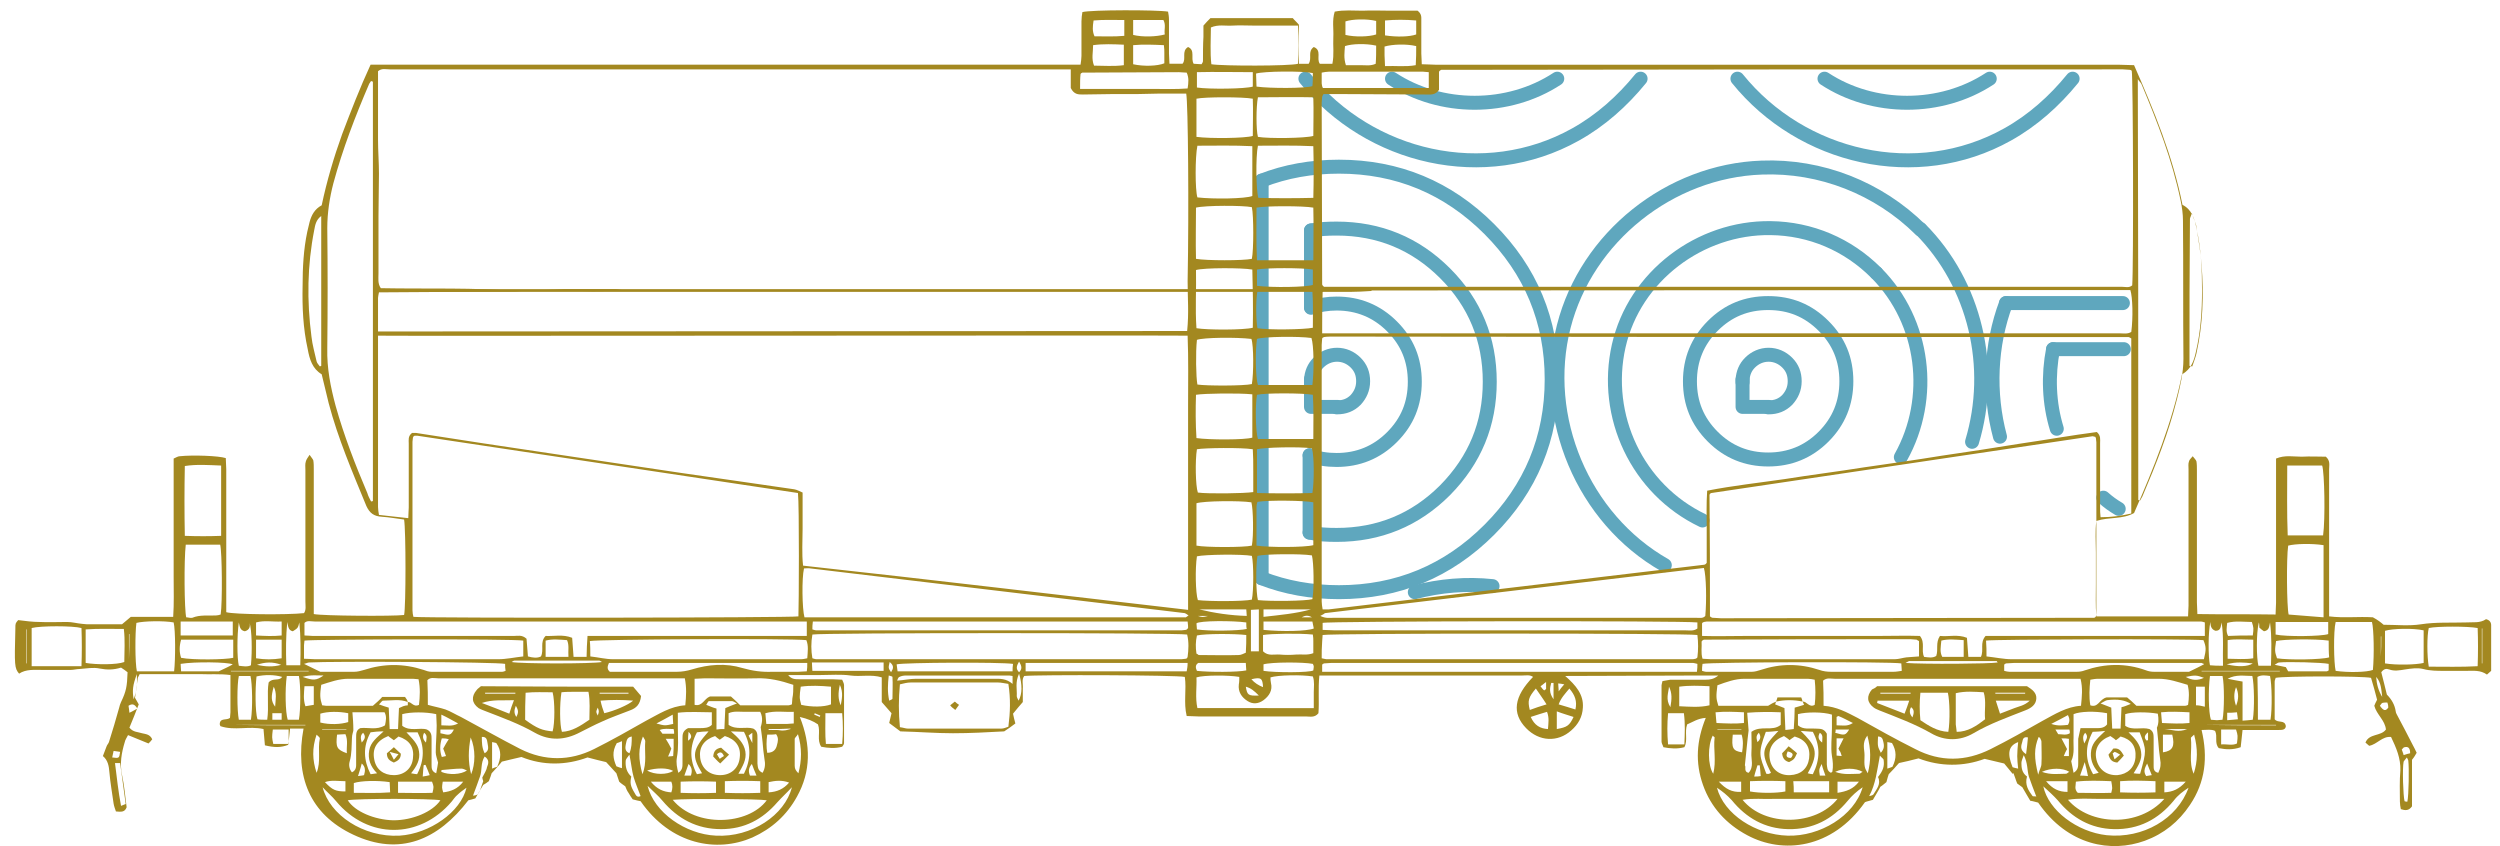 <?xml version="1.0" encoding="UTF-8"?> <svg xmlns="http://www.w3.org/2000/svg" xmlns:xlink="http://www.w3.org/1999/xlink" version="1.1" id="Layer_1" x="0px" y="0px" viewBox="0 0 537 181.8" style="enable-background:new 0 0 537 181.8;" xml:space="preserve"> <style type="text/css"> .st0{fill:none;stroke:#5FA7BE;stroke-width:3;stroke-linecap:round;stroke-linejoin:round;stroke-miterlimit:10;} .st1{fill:#A38820;} </style> <g> <g> <path class="st0" d="M373.2,16.9c13.8,17.1,38.5,22.9,58,12c5.4-3,10.1-7.2,14-12"></path> <path class="st0" d="M427.4,16.9c-10.5,6.9-25,6.9-35.5,0"></path> <path class="st0" d="M357.6,121.4c-17.6-10-26.7-31.7-21.7-51.3c4.9-19.2,22.8-33.4,42.5-34.1c12.7-0.5,25.1,4.4,34.1,13.3"></path> <path class="st0" d="M412.5,49.2c11.8,11.9,15.9,29.7,11.1,45.7"></path> <path class="st0" d="M365.7,111.8c-14-6.7-21.4-22.4-18-37.5c3.4-15,17.5-25.5,32.6-25.3c8.6,0.1,16.6,3.5,22.7,9.6"></path> <path class="st0" d="M403.1,58.7c10.3,10.4,12.3,26.8,5.2,39.5"></path> <path class="st0" d="M451.8,106.9c1,0.9,2.1,1.7,3.3,2.4"></path> <path class="st0" d="M441,75c-1.1,5.6-0.9,11.6,0.8,17.1"></path> <path class="st0" d="M299,16.9c10.5,6.9,25,6.9,35.5,0"></path> <path class="st0" d="M280.4,16.9c13.8,17.1,38.5,22.9,58,12c5.4-3,10.1-7.2,14-12"></path> <path class="st0" d="M281.6,49.5c1.8-0.3,3.6-0.4,5.5-0.4c9.1,0,16.9,3.2,23.3,9.6c6.4,6.4,9.6,14.2,9.6,23.3 c0,9.1-3.2,16.8-9.6,23.3c-6.4,6.4-14.2,9.6-23.3,9.6c-2,0-4-0.1-5.8-0.5"></path> <path class="st0" d="M271,38.8c5.1-2,10.7-3,16.6-3c12.6,0,23.4,4.5,32.3,13.4c8.9,8.9,13.4,19.7,13.4,32.3s-4.5,23.4-13.4,32.3 c-8.9,8.9-19.7,13.4-32.3,13.4c-5.9,0-11.5-1-16.6-3"></path> <path class="st0" d="M374.3,82.1c0-0.1,0-0.2,0-0.3c0-0.1,0-0.2,0-0.2c0.1-1.5,0.6-2.7,1.6-3.7c1.1-1.1,2.5-1.7,4-1.7 s2.9,0.6,4,1.7c1.1,1.1,1.6,2.4,1.6,4s-0.6,2.9-1.6,4c-1.1,1.1-2.4,1.6-4,1.6h-0.1"></path> <polyline class="st0" points="379.9,87.4 374.3,87.4 374.3,82.1 374.3,81.5 "></polyline> <path class="st0" d="M367.9,70c3.3-3.3,7.2-4.9,11.9-4.9s8.6,1.6,11.9,4.9c3.3,3.3,4.9,7.2,4.9,11.9c0,4.6-1.6,8.6-4.9,11.9 c-3.3,3.3-7.3,4.9-11.9,4.9s-8.6-1.6-11.9-4.9c-3.3-3.3-4.9-7.2-4.9-11.9C363,77.3,364.6,73.3,367.9,70"></path> <path class="st0" d="M281.3,97.8c1.8,0.7,3.7,1,5.8,1c4.6,0,8.6-1.6,11.9-4.9c3.3-3.3,4.9-7.2,4.9-11.9c0-4.7-1.6-8.6-4.9-11.9 c-3.3-3.3-7.3-4.9-11.9-4.9c-1.9,0-3.8,0.3-5.5,0.9"></path> <path class="st0" d="M281.6,82.1c0-0.1,0-0.2,0-0.3c0-0.1,0-0.2,0-0.2c0.1-1.5,0.6-2.7,1.6-3.7c1.1-1.1,2.5-1.7,4-1.7 s2.9,0.6,4,1.7c1.1,1.1,1.6,2.4,1.6,4s-0.6,2.9-1.6,4c-1.1,1.1-2.4,1.6-4,1.6h-0.1"></path> <polyline class="st0" points="287.3,87.4 281.6,87.4 281.6,82.1 281.6,81.5 "></polyline> <line class="st0" x1="281.3" y1="114.4" x2="281.3" y2="97.8"></line> <path class="st0" d="M320.6,125.9c-5.6-0.6-11.3-0.1-16.7,1.3"></path> <path class="st0" d="M430.9,65.1c8.4,0,16.7,0,25.1,0"></path> <path class="st0" d="M429.6,93.8c-2.5-9.3-2.1-19.7,1.3-28.7"></path> <path class="st0" d="M456.2,75c-5.1,0-10.2,0-15.2,0"></path> <line class="st0" x1="281.6" y1="66" x2="281.6" y2="49.5"></line> <line class="st0" x1="271" y1="124.2" x2="271" y2="38.8"></line> </g> </g> <g> <g> <g> <path class="st1" d="M512,134.2c2.7,0,5.4,0.3,8-0.1c3.2-0.5,6.5-0.3,9.7-0.4c1.5-0.1,3,0.2,4.3-0.7c0.8,0.2,1.1,0.7,1.1,1.3 c0,3.2,0,6.5,0,9.8c-0.3,0.3-0.6,0.5-0.9,0.8c-1.4-1-2.9-0.8-4.4-0.8c-1.6,0-3.2,0-4.8,0c-1.5,0-3,0-4.5-0.4 c-1.2-0.3-2.6-0.1-3.9,0.1c-1.2,0.2-2.3,0.4-3.4,0c-0.6-0.2-1.1-0.2-1.7,0.6c0.4,1.5,0.8,3.2,1.2,4.8c1,1,1.7,2.2,1.9,3.6 c0,0.2,0.1,0.4,0.2,0.6c1.2,2.2,2.3,4.4,3.5,6.7c0.3,0.5,0.5,1,0.8,1.6c-0.3,0.5-0.5,0.9-1,1.5c0,3.2,0,6.7,0,10 c-0.7,1-1.5,0.9-2.4,0.6c-0.1-0.5-0.2-1.1-0.2-1.6c0-2.2-0.1-4.5,0.1-6.7c0.1-2.6-0.9-4.9-2-7.2c-1.9-0.2-3,1.6-4.7,1.9 c-0.2-0.2-0.5-0.4-0.8-0.7c0.8-2,3.3-1.3,4.4-2.8c-0.2-2-2-3.2-2.5-5.1c0.1-0.3,0.3-0.7,0.6-1.3c-0.4-1.5-0.8-3.1-1.3-4.7 c-1.9-0.4-18.5-0.4-20.5,0c0,0.2-0.2,0.5-0.2,0.8c0,2.7,0,5.5,0,8.1c0.7,0.9,2.2,0,2.4,1.5c-0.1,0.8-0.8,0.8-1.6,0.8 c-1.8,0-3.6,0-5.4,0c-0.7,0-1.4,0-2.3,0c-0.1,1.3-0.3,2.5-0.4,3.7c-1.7,0.6-3.2,0.5-4.7,0.2c-1-1.1-0.2-2.5-0.8-3.7 c-0.8-0.4-1.7-0.2-2.9-0.2c1.4,5.9,0.8,11.2-2.5,16.1c-2.4,3.6-5.6,6.2-9.7,7.7c-7.2,2.6-16.5,1.1-22.9-8.2 c-0.5-0.1-1-0.3-1.7-0.4c-0.5-0.9-1.1-1.8-1.7-2.9c-0.3-0.2-0.7-0.5-1.1-0.8c-0.3-0.7-0.5-1.5-0.8-2.2c-0.1,0-0.1,0.1-0.2,0.1 c-0.6-0.7-1.1-1.4-1.8-2.2c-1.2-0.3-2.6-0.6-4.2-1c-4.6,1.7-9.5,1.7-14.2-0.1c-1.6,0.4-3.1,0.8-4.2,1c-0.8,0.9-1.4,1.6-2.2,2.4 c-0.1,0.3-0.3,0.9-0.5,1.7c-0.4,0.3-0.8,0.7-1.3,1c-0.5,1-1.1,1.9-1.6,2.8c-0.6,0.2-1.2,0.3-1.7,0.5 c-7.1,10.1-17.7,11.2-25.3,7.1c-4.5-2.4-7.8-6-9.5-10.8c-1.7-4.8-1.4-9.5,0.6-14.4c-1.7,0.1-2.8,0.9-4,1.4 c-0.6,1.7,0.2,3.4-0.6,4.9c-1.5,0.4-3,0.3-4.5,0c-0.1-0.4-0.4-0.8-0.4-1.2c0-4,0-8.1,0-12.1c0-0.2,0.1-0.4,0.2-0.9 c0.5-0.1,1.1-0.2,1.7-0.3c2.5,0,5.1,0,7.6,0c0.9,0,1.7-0.1,2.7-0.9c-1.6,0-2.8,0-4,0c-9.5,0-18.9,0.1-28.9,0.1c2.3,2,4,4,3.8,6.8 c-0.1,2-1,3.6-2.5,4.9c-2.9,2.6-6.9,2.4-9.7-0.5c-3.1-3.2-2.6-6.8,1.5-11c-0.7-0.5-1.5-0.3-2.3-0.3c-10.3,0-20.7,0-31,0 c-3.4,0-6.8,0-10.2,0c-0.7,0-1.4,0-2.4,0c-0.3,2.9,0,5.6-0.2,8.1c-0.8,1-1.8,0.7-2.6,0.7c-7.7,0-15.3,0-23,0 c-0.9,0-1.7-0.1-2.7-0.1c-0.7-2.9,0-5.7-0.4-8.4c-1.7-0.4-31.4-0.5-34.5-0.2c-0.6,0.8-0.2,1.8-0.3,2.7c0,0.9,0,1.9,0,2.9 c-0.7,0.8-1.3,1.5-2.1,2.5c0.1,0.6,0.3,1.3,0.5,2.1c-0.8,0.6-1.6,1.2-2.4,1.7c-3.7,0.2-7.3,0.4-11,0.4c-3.7,0-7.3-0.3-11.3-0.4 c-0.7-0.5-1.5-1.1-2.4-1.8c0.2-0.7,0.3-1.4,0.5-2.1c-0.7-0.8-1.4-1.6-2.1-2.4c0-1.7,0-3.4,0-5.3c-2.3-0.7-4.5-0.1-6.7-0.4 c-2.1-0.3-4.3-0.1-6.5-0.1c-2.2,0-4.5,0-6.9,0c0.7,0.9,1.5,0.9,2.3,0.9c2.4,0,4.8,0,7.2,0c0.7,0,1.4,0.1,2.1,0.1 c0.2,0.5,0.4,0.8,0.4,1.2c0,4.1,0,8.2,0,12.4c0,0.3-0.2,0.5-0.4,0.8c-1.5,0.4-3,0.3-4.5,0c-1-1.5-0.1-3.2-0.7-4.8 c-1-0.7-2.2-1.2-3.9-1.6c2.4,6,2.4,11.7-0.6,17.1c-2.2,4-5.4,6.9-9.6,8.8c-7.6,3.3-17.5,1.6-24-7.8c-0.5-0.1-1-0.2-1.7-0.4 c-0.3-0.4-0.6-0.9-0.9-1.4c-0.3-0.4-0.5-0.9-0.7-1.4c-0.4-0.3-0.9-0.6-1.3-1c-0.2-0.7-0.5-1.4-0.6-1.8c-0.8-0.9-1.4-1.5-2.2-2.4 c-1-0.2-2.4-0.6-4-1c-4.6,1.7-9.5,1.8-14.2-0.1c-1.6,0.4-3.1,0.7-4.2,1c-0.7,0.9-1.3,1.5-2.2,2.5c-0.1,0.3-0.3,1-0.6,1.7 c-0.4,0.3-0.8,0.6-1.2,0.8c-0.6,1-1.2,2-1.7,2.9c-0.6,0.2-1.1,0.3-1.5,0.4c-6.5,8.5-14.7,12.1-24.7,7.4 c-9.4-4.4-12.6-12.6-10.7-22.8c-1,0-1.8,0-2.9,0c-0.1,0.6-0.1,1.3-0.2,1.9c-0.1,0.6-0.1,1.1-0.2,1.6c-1.6,0.6-2.9,0.6-5,0.1 c-0.1-1.1-0.2-2.3-0.3-3.5c-3.1-0.7-6.2,0.4-9.2-0.6c-0.1,0-0.1-0.2-0.2-0.4c0-1.5,1.5-0.8,2.2-1.4c0-0.4,0.1-0.8,0.1-1.2 c0-2.6,0-5.2,0-8c-2.3-0.3-4.4-0.1-6.6-0.2c-2.2,0-4.3,0-6.5,0c-2.2,0-4.3,0-6.4,0c-0.2,0.4-0.3,0.6-0.4,0.8 c-0.2,1.4-0.4,2.9-0.6,4.3c0.2,0.4,0.5,0.8,0.8,1.4c-0.6,1.6-1.3,3.3-2,5c0.8,1,1.8,0.9,2.7,1.2c0.8,0.2,1.7,0.2,2.2,1.3 c-0.2,0.3-0.5,0.6-0.8,0.9c-1.5-0.6-2.9-1.2-4.4-1.8c-0.3,0.6-0.6,1-0.7,1.5c-0.7,2.3-1.1,4.6-0.6,7c0.5,2.3,0.7,4.7,1,7 c-0.4,1.1-1.2,1-2.3,0.9c-0.2-0.6-0.4-1.1-0.5-1.7c-0.3-2.2-0.7-4.4-0.9-6.7c-0.1-1.3-0.3-2.6-1.4-3.5c0.3-0.7,0.5-1.4,0.8-2.1 c0.1-0.3,0.4-0.6,0.5-0.9c0.8-2.5,1.5-4.9,2.2-7.4c0.1-0.4,0.2-0.8,0.4-1.2c1.1-2.3,1.3-3.3,1.4-6.4c-0.4-0.3-0.9-0.7-1.4-1 c-1.6,0.5-3,0.5-4.6,0.2c-1.4-0.3-2.8,0-4.3,0.1c-0.6,0-1.3,0.2-1.9,0.2c-2,0-4,0-6.1,0c-1.7,0-3.5-0.2-5,0.8 c-1-1.2-1-1.7-0.8-9.7c0-1.1,0-1.1,0.6-1.8c1.6,0.2,3.1,0.4,4.6,0.4c1.9,0.1,3.9,0,5.9,0c1.1,0,2.1,0.3,3.2,0.4 c0.4,0,0.7,0.1,1.1,0.1c2.5,0,5.1,0,7.5,0c0.6-0.5,1.2-1,1.9-1.6c2.9,0,5.9,0,9.1,0c0.2-2.9,0.1-5.7,0.1-8.5c0-2.8,0-5.6,0-8.5 c0-2.8,0-5.6,0-8.5c0-2.8,0-5.6,0-8.5c0.5-0.2,0.9-0.5,1.3-0.5c2.8-0.3,8.4-0.1,9.9,0.4c0,0.8,0.1,1.6,0.1,2.4 c0,9.5,0,18.9,0,28.4c0,0.8,0,1.6,0,2.3c1.7,0.5,13.1,0.6,16.7,0.2c0.5-0.7,0.3-1.6,0.3-2.5c0-9.4,0-18.8,0-28.2 c0-0.7-0.1-1.3,0.1-1.9c0.1-0.4,0.4-0.8,0.8-1.4c0.4,0.6,0.7,0.9,0.8,1.2c0.1,0.6,0.1,1.3,0.1,1.9c0,9.6,0,19.2,0,28.8 c0,0.8,0,1.6,0,2.3c1.8,0.4,17.2,0.5,19.4,0.2c0.4-1.7,0.4-18.2,0-20.5c-1.6-0.2-3.2-0.5-4.8-0.6c-1.7-0.1-2.6-0.8-3.3-2.3 c-3-7.3-6.1-14.5-8.1-22.1c-0.5-2-1-4.1-1.5-6.2c-2-1.2-2.6-3.2-3-5.4c-1-4.5-1.2-9-1.1-13.6c0-3.9,0.2-7.8,1-11.6 c0.2-0.7,0.3-1.4,0.5-2.1c0.4-1.5,1.1-2.8,2.6-3.6c1.1-5.2,2.6-10.3,4.4-15.3c1.9-5,3.8-9.9,6.1-14.9c50.9,0,101.6,0,152.5,0 c0.1-0.7,0.2-1.3,0.2-1.9c0-2.5,0-4.9,0-7.4c0-0.7,0.1-1.4,0.2-2c1.8-0.5,16-0.5,18.4-0.1c0.1,0.5,0.2,1.1,0.2,1.8 c0,2.4,0,4.8,0,7.2c0,0.7,0.1,1.4,0.1,2.2c1,0,1.9,0,2.8,0c0.9-1-0.3-2.7,1.2-3.6c1.6,0.7,0.5,2.4,1.2,3.6c0.5,0,1.1,0.1,1.7,0.1 c0.2-0.3,0.3-0.5,0.3-0.7c0-1.7,0-3.5,0.1-5.2c0-0.8,0-1.6,0-2.4c0.5-0.6,1-1.1,1.5-1.6c5.8,0,11.6,0,17.7,0 c0.3,0.4,0.8,0.8,1.3,1.4c0,2.8,0,5.5,0,8.4c0.9,0,1.5,0,2.1,0c0.8-1.2-0.3-2.6,1.1-3.6c1.8,0.7,0.5,2.5,1.3,3.6 c0.8,0,1.7,0,2.7,0c0.4-2,0.1-3.8,0.2-5.7c0.1-1.8-0.3-3.6,0.3-5.5c2-0.4,4-0.2,6-0.2c2-0.1,4,0,6.1,0c2,0,4,0,5.7,0 c0.9,0.7,0.8,1.4,0.8,2c0,2.4,0,4.8,0,7.2c0,0.7,0.1,1.4,0.1,2.3c1.1,0,2,0.1,2.9,0.1c48.9,0,97.7,0,146.6,0 c1.1,0,2.3,0.1,3.5,0.1c4.3,9.8,8.3,19.5,10.4,30c2,1,2.6,3,3,5c1,4.4,1.2,8.9,1.2,13.4c0,4.4-0.3,8.8-1.3,13.1 c-0.4,1.9-1,3.8-3,4.9c-2.1,10.4-6.1,20.2-10.3,29.8c-2.5,1.4-5.3,0.8-8.1,1.7c-0.3,2.2-0.1,4.5-0.1,6.8c0,2.2,0,4.5,0,6.7 c0,2.3-0.1,4.6,0.1,7c6.6,0,13,0,19.7,0c0-0.8,0.1-1.6,0.1-2.3c0-9.8,0-19.5,0-29.3c0-0.6-0.1-1.2,0.1-1.7 c0.1-0.4,0.4-0.6,0.8-1.1c0.4,0.5,0.7,0.8,0.8,1.1c0.1,0.6,0.1,1.3,0.1,1.9c0,9.5,0,18.9,0,28.4c0,0.8,0.1,1.6,0.1,2.5 c5.6,0.1,11.1,0,16.8,0.1c0-0.9,0.1-1.7,0.1-2.5c0-9.5,0-19.1,0-28.6c0-0.8,0-1.6,0-2.4c1.9-0.8,3.7-0.4,5.5-0.4 c1.8-0.1,3.6,0,5.2,0c1,0.9,0.7,1.8,0.7,2.7c0,9.6,0,19.2,0,28.8c0,0.9,0,1.7,0,2.8c3.2,0.4,6.3,0,9.4,0.2 C510.8,133.2,511.3,133.6,512,134.2z M87.6,150.8c-1.7-0.7-3.5-0.3-5.3-0.3c-0.3,0-0.5,0.5-0.9,0.8c0.8,0.3,1.4,0.5,2.1,0.7 c0.1,1.5,0.1,3,0.2,4.6c0.6,0,1.2,0,1.8,0c0.1-1.6,0.1-3.1,0.2-4.5c0.4-0.2,0.7-0.3,0.9-0.4c0.3-0.1,0.7-0.2,1-0.2 C87.6,151.1,87.6,150.9,87.6,150.8c0.8-0.1,1.2,1.2,2.4,0.6c0.2-1.8,0.3-3.6-0.1-5.5c-0.5,0-0.8-0.1-1.2-0.1c-4.6,0-9.2,0-13.9,0 c-2,0-3.9,0.7-5.8,1.3c-0.3,2.2-0.3,2.8,0.2,4.4c0.3,0,0.5,0.1,0.8,0.1c3.4,0,6.8,0,10.1,0c0.8-0.7,1.5-1.3,2-1.9 c1.7,0,3.3,0,4.9,0C87.3,150.1,87.5,150.4,87.6,150.8z M381.5,150.7c-0.1,0.2-0.1,0.4-0.2,0.6c0.7,0.3,1.3,0.5,2,0.8 c0.1,1.6,0.1,3,0.2,4.7c0.7-0.1,1.3-0.1,1.8-0.2c0.1-1.6,0.2-3.1,0.2-4.6c0.8-0.2,1.3-0.4,2-0.6c-0.1-0.3-0.2-0.5-0.3-0.7 c0.9-0.1,1.4,1.4,2.6,0.7c0.2-1.7,0.2-3.5,0-5.4c-0.6-0.1-1-0.2-1.5-0.2c-4.5,0-9.1,0-13.6,0c-2,0-3.9,0.7-5.8,1.4 c-0.3,2.4-0.3,2.8,0.2,4.4c3.6,0,7.2,0,10.7,0C380.4,151.2,381,150.9,381.5,150.7z M255.2,131c0-5.2,0-10,0-14.9 c0-4.8,0-9.7,0-14.5c0-4.8,0-9.7,0-14.5c0-4.8,0.1-10-0.1-15c-1.6-0.1-173.4,0.1-174.8,0c0-0.1,0-0.9,0-0.9 c1.4,0,173.2-0.1,174.7-0.1c0.4-4,0.1-6.9,0.1-10.7c0.3-15.6,0.1-38.3-0.3-40.3c-0.7,0-1.4,0-2.1,0c-2.7,0-5.5,0-8.2,0.1 c-4,0-8,0-11.9,0.1c-1,0-1.9,0-2.6-1.4c0-1.1,0-2.5,0-4c-1.2,0-2.3,0-3.4,0c-35.3,0-70.5,0-105.8,0c-12.4,0-24.7,0-37.1,0 c-0.8,0-1.7-0.3-2.5,0.4c0,4.9,0,9.8,0,14.7c0,2.4,0.2,4.9,0.2,7.3c0,3-0.1,6.1-0.1,9.1c0,4.1,0,8.2,0,12.3 c0,1.1-0.2,2.2,0.5,3.2c10,0.2,20.1-0.2,30.1,0.7c-10.2,0.1-20.3,0.1-30.5,0.2c-0.1,0.6-0.2,0.9-0.2,1.2c0,5.6,0,11.1,0,16.7 c0,2.9,0,5.8,0,8.7c0,6.5,0,13,0,19.5c0,0.5,0.1,1.1,0.2,1.7c2.1,0.2,4.1,0.5,6.3,0.7c0-0.9,0.1-1.6,0.1-2.3c0-4.6,0-9.1,0-13.7 c0-0.8-0.2-1.6,0.7-2.3c0.2,0,0.6,0,0.9,0c9.6,1.5,19.3,3,28.9,4.4c9.4,1.4,18.7,2.8,28.1,4.2c8.1,1.2,16.2,2.3,24.2,3.5 c0.6,0.1,1.1,0.4,1.8,0.7c0,2.7,0,5.2,0,7.8c0,2.6-0.2,5.2,0.1,7.9C200,124.5,227.4,127.8,255.2,131z M284.3,20.2 c-0.2,0.3-0.3,0.5-0.3,0.6c0,0.4-0.1,0.9-0.1,1.3c0,13,0.1,26,0.1,39c0,0.1,0.1,0.1,0.1,0.2c0,0.1,0.1,0.1,0.3,0.3 c0.8,0,1.7,0,2.7,0c46.9,0,93.8,0,140.8,0c9.3,0,18.5,0,27.8,0c0.8,0,1.6,0.3,2.3-0.3c0.3-3.6,0.2-44.5-0.1-46.1 c-0.1-0.1-0.3-0.2-0.4-0.2c-0.5,0-1-0.1-1.5-0.1c-48.8,0-97.6,0-146.4,0.1c-0.1,0-0.1,0.1-0.2,0.1c-0.1,0-0.1,0.1-0.3,0.3 c0,1.3,0,2.7,0,3.9c-0.8,1.2-1.9,1-2.9,1c-6.4,0-12.9-0.1-19.3-0.1C285.8,20.2,285,20.2,284.3,20.2z M457.8,72.7 c-0.3-0.2-0.5-0.3-0.6-0.3c-57,0-113.9,0-170.9-0.1c-0.6,0-1.3,0-1.9,0.1c-0.1,0-0.1,0.1-0.2,0.1c-0.1,0-0.1,0.1-0.2,0.2 c0,0.4-0.1,0.9-0.1,1.4c0,18.4,0,36.7,0,55.1c0,0.5,0.1,1.1,0.2,1.7c0.5,0,0.9,0,1.3,0c26.9-3.2,53.8-6.4,80.7-9.6 c0.1,0,0.1-0.1,0.2-0.1c0.1,0,0.1-0.1,0.3-0.3c0-2.4,0-4.9,0-7.4c0-2.6-0.1-5.2,0.1-8.1c5.6-1.1,11.2-1.7,16.7-2.5 c5.6-0.9,11.3-1.6,16.9-2.5c5.6-0.8,11.2-1.6,16.7-2.5c5.6-0.8,11.3-1.7,16.9-2.6c5.5-0.8,11.1-1.8,16.5-2.5 c0.9,0.8,0.7,1.6,0.7,2.4c0,4.6,0,9.1,0,13.7c0,0.7,0,1.4,0.1,2.2c2.4,0,4.5-0.3,6.6-0.8C457.8,97.7,457.8,85.2,457.8,72.7z M171.4,105.9c-27.3-4.1-54.5-8.2-81.7-12.3c-0.2,0-0.4,0-0.6,0c-0.1,0-0.1,0-0.2,0.1c-0.1,0-0.1,0.1-0.2,0.3 c0,0.2-0.1,0.6-0.1,0.9c0,12.1,0,24.1,0,36.2c0,0.5,0.1,1,0.2,1.4c2.9,0.3,81.1,0.2,82.7-0.1 C171.6,130.7,171.7,108.3,171.4,105.9z M367.3,132.4c0.3,0.2,0.4,0.3,0.6,0.3c0.6,0,1.2,0.1,1.7,0.1c26.7,0,53.5-0.1,80.2-0.1 c0.1,0,0.1,0,0.2-0.1c0.1,0,0.1-0.1,0.2-0.2c0-0.1,0.1-0.3,0.1-0.5c0-12.3,0-24.6,0-36.9c0-0.3-0.1-0.6-0.1-0.9 c0-0.1-0.1-0.1-0.1-0.2c0-0.1-0.1-0.1-0.2-0.1c-0.1,0-0.3-0.1-0.4-0.1c-27.3,4.1-54.6,8.1-81.9,12.2c-0.1,0-0.1,0.1-0.2,0.1 c-0.1,0-0.1,0.1-0.2,0.3C367.3,114.8,367.3,123.6,367.3,132.4z M284,71.6c1.2,0,2.1,0,3.1,0c44.7,0,89.3,0,134,0 c11.4,0,22.8,0,34.2,0c0.8,0,1.7,0.2,2.5-0.3c0.4-3.1,0.3-7.4-0.2-9c-0.7,0-1.4,0-2.1,0c-57,0-114,0.1-171,0.1 c-0.1,0-0.1,0.1-0.2,0.1c-0.1,0-0.1,0.1-0.2,0.2C284,65.6,284,68.4,284,71.6z M459.3,107.4c0.1,0,0.3,0.1,0.4,0.1 c0.2-0.3,0.3-0.6,0.5-0.9c2.9-6.8,5.6-13.6,7.4-20.8c0.7-2.8,1.4-5.7,1.4-8.7c-0.1-9.9,0-19.8-0.1-29.7c0-1.4-0.2-2.9-0.5-4.3 c-1.8-8.7-5-16.9-8.4-25c-0.1-0.3-0.4-0.5-0.8-1.1C459.3,47.5,459.3,77.5,459.3,107.4z M79.7,107.7c0.1,0,0.3,0,0.4-0.1 c0-29.2,0-58.4,0-87.5c0-0.8,0-1.6,0-2.4c0-0.1,0-0.2-0.1-0.2c0,0-0.1,0-0.3-0.1c-0.1,0.2-0.3,0.4-0.4,0.6c-3,7-5.7,14-7.7,21.4 c-0.8,3.1-1.3,6.3-1.3,9.6c0.1,8.6,0.1,17.2,0,25.8c-0.1,4.3,0.7,8.3,1.8,12.4c1.8,6.4,4.2,12.6,6.8,18.7 C79.1,106.6,79.4,107.1,79.7,107.7z M255.3,132.2c-0.4-0.3-0.6-0.4-0.8-0.5c-26.8-3.2-53.6-6.4-80.4-9.6c-0.5-0.1-1,0-1.4,0 c-0.5,2.1-0.4,8.7,0.1,10.5c27.2,0,54.5,0,81.8,0C254.7,132.7,254.8,132.5,255.3,132.2z M283.6,132.3c1.2,0.6,2.1,0.4,2.9,0.4 c21.2,0,42.5,0,63.7,0c4.7,0,9.4,0,14.1,0c0.7,0,1.5,0.2,2-0.4c0.3-3.4,0.2-8.6-0.3-10.3c-27.1,3.2-54.3,6.5-81.4,9.7 C284.5,131.8,284.2,132,283.6,132.3z M174.5,141.4c0.4,0.1,0.6,0.2,0.8,0.2c26.2,0,52.3,0,78.5,0c0.3,0,0.6-0.1,0.9-0.1 c0.1,0,0.1,0,0.2-0.1c0.1,0,0.1-0.1,0.2-0.3c0.2-1.5,0.3-3.2-0.1-4.8c-2-0.4-78.6-0.4-80.5,0C174.2,138,174.2,139.7,174.5,141.4z M283.9,141.4c0.6,0.1,0.8,0.2,1,0.2c26.1,0,52.3,0,78.4,0c0.3,0,0.6,0,0.9-0.1c0.1,0,0.1-0.1,0.2-0.1c0.1,0,0.1-0.1,0.2-0.2 c0.2-1.6,0.2-3.2,0-4.8c-2.1-0.4-78.7-0.4-80.5,0c0,0.5-0.1,0.9-0.1,1.4C283.9,139,283.9,140.2,283.9,141.4z M91.9,151.4 c1.4,0.4,2.6,0.6,3.8,1c1.1,0.4,2.2,1.1,3.3,1.6c4.3,2.3,8.5,4.7,12.8,6.9c5.2,2.6,10.6,2.6,15.8,0c3.8-1.9,7.5-4,11.2-6.1 c2.7-1.4,5.2-3.1,8.4-3.3c0.2-2,0.3-3.8-0.1-5.8c-0.9,0-1.7,0-2.5,0c-9,0-17.9,0-26.9,0c-7.9,0-15.7,0-23.6,0 c-0.8,0-1.6-0.3-2.3,0.4C91.9,147.9,91.9,149.6,91.9,151.4z M391.7,151.6c2.8,0.2,5,1.4,7.3,2.6c4.1,2.3,8.2,4.6,12.4,6.7 c5.4,2.8,10.8,2.7,16.2,0c3.8-1.9,7.5-4,11.2-6.1c2.6-1.4,5.1-3,8.2-3.2c0.2-2,0.4-3.8-0.1-5.8c-0.9,0-1.7,0-2.5,0 c-7.3,0-14.6,0-21.9,0c-9.5,0-18.9,0-28.4,0c-0.8,0-1.7-0.3-2.5,0.4C391.7,147.9,391.7,149.6,391.7,151.6z M126.2,136.6 c8.2,0,15.9,0,23.7,0c7.8,0,15.6,0,23.4,0c0-1.1,0-2,0-3.1c-1,0-1.9,0-2.7,0c-24.1,0-48.1,0-72.2,0c-10.3,0-20.5,0-30.8,0 c-0.8,0-1.6-0.3-2.2,0.3c0,0.9,0,1.7,0,2.7c0.7,0,1.3,0.1,1.8,0.1c1.7,0,3.3,0,5,0c12.7,0,25.4,0,38.2,0c0.8,0,1.7-0.3,2.7,0.6 c0.1,1.2,0.2,2.5,0.3,3.8c1.1,0.3,2,0.4,2.8,0c0.7-1.4-0.3-3.1,1-4.4c1.8,0.1,3.7-0.4,5.7,0.4c0.1,1.5,0.2,2.8,0.3,4.1 c1.1,0,1.9,0,2.8,0C126,139.6,126.1,138.2,126.2,136.6z M473.6,133.7c-0.4-0.1-0.6-0.2-0.8-0.2c-35.2,0-70.5,0-105.7,0 c-0.4,0-0.7,0-1.1,0.1c-0.1,0-0.1,0.1-0.2,0.1c-0.1,0-0.1,0.1-0.2,0.2c0,0.8,0,1.6,0,2.7c3.2,0.1,6.3,0,9.4,0c3.2,0,6.4,0,9.5,0 c3.1,0,6.2,0,9.3,0c3.2,0,6.4,0,9.5,0c3.1,0,6.2-0.1,9.1,0c1.2,1.5,0.2,3.1,0.9,4.5c0.9,0.1,1.8,0.3,2.6-0.2 c0.5-1.4-0.2-2.8,0.8-4.3c1.9,0.2,3.8-0.4,5.8,0.4c0.1,1.5,0.2,2.8,0.3,4.1c1.1,0,1.9,0,2.7,0c0.7-1.5-0.3-3,1-4.5 c15.6,0,31.3,0,47.1,0C473.6,135.5,473.6,134.7,473.6,133.7z M193.3,156.2c0.8,0.1,1.2,0.3,1.7,0.3c6.7,0,13.4,0,20.1,0 c0.5,0,0.9-0.2,1.5-0.4c0.4-3.1,0.5-6,0-9.2c-0.8-0.1-1.5-0.3-2.2-0.3c-6.3,0-12.6,0-18.8,0c-0.7,0-1.5,0.2-2.3,0.4 C193,150.1,193,153.1,193.3,156.2z M65.3,141.5c1,0,1.7,0.1,2.4,0.1c13.1,0,26.2,0,39.3,0c1.8,0,3.5-0.4,5.4-0.6 c0-1.2,0-2.3,0-3.4c-2.1-0.4-45.1-0.3-47,0c0,0.3-0.1,0.7-0.1,1C65.3,139.5,65.3,140.4,65.3,141.5z M426.7,141 c1.9,0.2,3.7,0.6,5.4,0.6c13.1,0,26.2,0,39.2,0c0.7,0,1.4,0,2.1,0c0.5-2.1,0.5-2.6-0.1-4.1c-3.1-0.3-44.9-0.2-46.7,0.1 C426.7,138.7,426.7,139.8,426.7,141z M412.2,137.7c-0.2-0.1-0.4-0.2-0.5-0.3c-0.4,0-0.9-0.1-1.3-0.1c-14.8,0-29.6,0-44.4,0.1 c-0.1,0-0.1,0.1-0.2,0.1c-0.1,0-0.1,0.1-0.3,0.3c0.1,1.1-0.2,2.4,0.2,3.7c0.7,0,1.2,0.1,1.8,0.1c13.2,0,26.3,0,39.5,0 c0.8,0,1.7-0.3,2.5-0.4c0.9-0.1,1.8-0.1,2.7-0.2C412.2,139.7,412.2,138.7,412.2,137.7z M126.8,141c1.8,0.2,3.3,0.6,4.9,0.6 c13.4,0,26.9,0,40.3,0c0.5,0,0.9-0.1,1.4-0.2c0.1-1.4,0.3-2.7-0.2-3.9c-3.5-0.4-44.8-0.2-46.5,0.2 C126.8,138.7,126.8,139.8,126.8,141z M364.6,142.6c-0.5-0.1-0.7-0.2-0.9-0.2c-25.9,0-51.9,0-77.8,0c-0.5,0-1,0.1-1.5,0.1 c-0.1,0-0.1,0.1-0.2,0.1c-0.1,0-0.1,0.1-0.2,0.2c0,0.4,0,0.9,0,1.5c26.9,0,53.6,0,80.5,0C364.6,143.6,364.6,143.1,364.6,142.6z M278.8,5.5c-1.8,0-3.3,0-4.8,0c-1.5,0-3,0-4.5,0c-1.6,0-3.2-0.1-4.8,0c-1.5,0.1-3-0.3-4.6,0.4c0,2.6-0.2,5.3,0.1,7.9 c2.4,0.4,16.9,0.4,18.6-0.1C279,11.1,279,8.5,278.8,5.5z M257,70.5c2.3,0.4,10.2,0.4,12.1-0.1c0.1-4.2,0-8.4-0.1-12.5 c-2.3-0.4-10.3-0.4-12.1,0.1C257,62.1,256.7,66.3,257,70.5z M268.9,55.6c0.4-1.9,0.4-9.3,0-11.1c-1.9-0.4-10-0.4-12,0.1 c0,3.6-0.1,7.3,0,11C259.1,56,267.1,56,268.9,55.6z M282.1,55.9c0-3.9,0.1-7.6,0-11.3c-2.1-0.4-10.3-0.4-12.2,0 c0,3.6-0.1,7.3,0.1,11.3C274.1,55.9,278,55.9,282.1,55.9z M174.5,135.2c0.4,0.1,0.6,0.2,0.8,0.2c26.2,0,52.3,0,78.5,0 c0.3,0,0.6-0.1,0.9-0.1c0.1,0,0.1,0,0.2-0.1c0.1,0,0.1-0.1,0.3-0.3c0-0.3,0-0.8-0.1-1.4c-26.9,0-53.7,0-80.5,0 C174.5,134.2,174.5,134.6,174.5,135.2z M364.6,133.7c-3.3-0.4-80-0.3-80.5,0.1c0,0.4,0,0.9,0,1.5c0.9,0,1.8,0.1,2.6,0.1 c10.4,0,20.8,0,31.2,0c14.7,0,29.5,0,44.2,0c0.8,0,1.7,0.2,2.5-0.4C364.6,134.6,364.6,134.2,364.6,133.7z M282.2,152.1 c0-1.3,0-2.4,0-3.4c0-1.1,0.2-2.3-0.2-3.4c-2.5-0.4-7.5-0.3-9.1,0.2c0,0.4,0,0.8,0.1,1.2c0.4,1.6-0.4,2.8-1.6,3.7 c-1.1,0.8-2.3,0.9-3.4,0.2c-1.3-0.8-2.1-2-1.9-3.6c0.1-0.5,0.1-1.1,0.1-1.6c-2.3-0.4-7.6-0.4-9.2,0.1c0.1,2.1-0.3,4.3,0.2,6.6 C265.4,152.1,273.6,152.1,282.2,152.1z M282.1,31.4c-4.1-0.2-8-0.1-11.9-0.1c-0.5,2.4-0.4,9.7,0.1,11.2c3.8,0.1,7.7,0.1,11.8,0 C282.2,38.7,282.2,35.2,282.1,31.4z M257.2,31.3c-0.5,2.4-0.5,9.5,0,11.1c3.4,0.4,10.3,0.3,11.8-0.3c0-3.5,0-7,0-10.7 C265,31.2,261.1,31.3,257.2,31.3z M281.9,82.7c0.4-3.2,0.3-8.6-0.2-10.1c-2.8-0.4-10.3-0.3-11.7,0.2c-0.4,2.7-0.3,8.4,0.2,9.9 C274.1,82.7,278,82.7,281.9,82.7z M270.2,128.9c2.7,0.3,10.3,0.2,11.7-0.2c0.4-2.3,0.3-7.8-0.1-9.4c-2.4-0.4-10.2-0.3-11.7,0.1 C269.7,121.9,269.8,127.4,270.2,128.9z M268.9,82.5c0.4-2.3,0.4-8.3-0.1-9.7c-3.4-0.4-10.3-0.3-11.7,0.2c-0.3,2.7-0.2,8,0.1,9.6 C259.2,82.9,267.2,82.9,268.9,82.5z M269,84.7c-3-0.3-10.3-0.2-12.1,0.1c-0.1,3.1-0.1,6.2,0.1,9.3c2.7,0.4,10.5,0.4,12-0.1 C269,91,269,87.9,269,84.7z M282.1,94.3c0-3.4,0.1-6.4-0.1-9.5c-2.2-0.4-10.3-0.4-12,0c-0.4,2.3-0.3,7.9,0.2,9.5 C274.1,94.3,278,94.3,282.1,94.3z M268.9,128.8c0.4-1.9,0.4-7.7,0-9.4c-2.1-0.4-10.2-0.3-11.8,0.1c-0.4,2.6-0.3,7.9,0.2,9.4 C259.6,129.2,267.2,129.2,268.9,128.8z M269.2,105.7c0-1.6,0-3.1,0-4.6c0-1.6,0-3.1-0.1-4.6c-2.4-0.4-10.4-0.3-12,0 c-0.4,2.4-0.3,7.9,0.2,9.3C259.5,106.1,267.2,106,269.2,105.7z M270,105.9c4.1,0.1,8,0.1,11.9,0c0.4-2.3,0.4-8-0.1-9.6 c-2.7-0.4-10.3-0.2-11.8,0.2C270,99.6,270,102.6,270,105.9z M257,117.2c2,0.4,10.2,0.4,11.9,0c0.4-2.2,0.3-7.8-0.1-9.3 c-2.6-0.4-10.3-0.3-11.8,0.2C257,111.1,257,114.2,257,117.2z M269.9,117.2c2.6,0.4,10.4,0.4,12.2-0.1c0-3,0-6.1,0-9.2 c-1.7-0.4-9.8-0.5-12-0.1c-0.1,0.3-0.2,0.7-0.2,1C269.9,111.7,269.9,114.4,269.9,117.2z M39.9,117c-0.4,3.4-0.3,14,0.1,15.6 c0.4,0,0.9,0.2,1.3,0.1c1.7-0.7,3.4-0.4,5.1-0.5c0.3,0,0.7-0.1,1-0.2c0.4-2.6,0.3-13.4-0.1-15C44.9,117,42.5,117,39.9,117z M499.1,117.1c-2.6-0.4-6.1-0.3-7.6,0.1c-0.4,2.8-0.3,13.2,0.1,14.8c2.4,0.2,4.9,0.4,7.5,0.6 C499.1,127.4,499.1,122.3,499.1,117.1z M499,115c0.5-3.5,0.3-13.6-0.2-15c-2.4,0-4.9,0-7.5,0c0,5.1-0.1,10,0.1,15 C494,115,496.5,115,499,115z M47.5,100c-2.7-0.1-5.2-0.3-7.8,0.1c-0.1,5.1-0.1,9.9,0,15c2.7,0.1,5.2,0.1,7.8,0 C47.5,110,47.5,105.1,47.5,100z M270.2,20.9c-0.4,2.1-0.4,7,0,8.5c2.3,0.4,10.2,0.3,11.9-0.2c0-2.7,0.1-5.4,0-8.3 C278,20.8,274.1,20.9,270.2,20.9z M257,29.4c3,0.4,10.5,0.3,12.1-0.2c0-2.7,0.1-5.4,0-8c-2.1-0.4-10.3-0.4-12.1,0 C257,23.9,257,26.6,257,29.4z M458.9,151.6c3.6,0,7,0,10.5,0c0.2,0,0.4-0.1,0.6-0.2c0.2-1.4,0.3-2.8-0.1-4.3 c-2.1-0.6-4-1.3-6.2-1.3c-4.3,0-8.7,0-13,0c-0.6,0-1.1,0.1-1.7,0.2c-0.2,1.9-0.3,3.7,0,5.5c1.7,0.6,1.9-1.3,3.5-1.7 c1.2,0,2.7,0,4.4,0C457.5,150.3,458.2,150.9,458.9,151.6z M170.4,147.1c-2.7-0.9-5.2-1.5-7.9-1.4c-3.7,0.1-7.4,0-11.1,0 c-0.7,0-1.4,0.1-2.2,0.1c0,1.9,0,3.7,0,5.6c1.7,0.4,2-1.3,3.3-1.8c1.3,0,2.9,0,4.5,0c0.7,0.6,1.4,1.3,2,1.9c3.5,0,7,0,10.4,0 c0.2,0,0.4-0.1,0.7-0.2c0-0.4,0.1-0.8,0.1-1.3C170.4,149.1,170.4,148.2,170.4,147.1z M270.1,62.5c-0.4,2.2-0.3,6.4,0,8 c2.2,0.4,10.1,0.3,11.9-0.1c0-2.6,0.1-5.2-0.1-7.9C278,62.5,274.1,62.5,270.1,62.5z M521.7,143.2c3.5,0,6.9,0.1,10.5-0.1 c0.1-2.9,0.1-5.6,0-8.2c-2.1-0.4-8.7-0.4-10.5,0C521.3,136.5,521.3,140.9,521.7,143.2z M17.5,143.1c0.1-2.8,0.1-5.5,0-8.2 c-1.8-0.5-8.8-0.5-10.7,0c0,2.7,0,5.4,0,8.2C10.4,143.1,13.8,143.1,17.5,143.1z M501.7,133.6c-0.5,2-0.4,8.9,0,10.5 c2.7,0.4,6.7,0.3,8-0.2c0.3-3.2,0.2-8.8-0.2-10.3C507,133.6,504.3,133.6,501.7,133.6z M37.4,144.2c0.3-2.6,0.3-8.9-0.1-10.5 c-2.1-0.4-6.5-0.3-8,0.1c-0.3,2.2-0.3,8.6,0.1,10.4C32,144.2,34.6,144.2,37.4,144.2z M232,19.1c2.7,0,5.2,0,7.8,0 c2.6,0,5.2,0,7.8,0c2.5,0,5,0.1,7.5-0.1c0.2-1.3,0.3-2.3-0.2-3.4c-0.6,0-1.2-0.1-1.7-0.1c-6.9,0-13.8,0.1-20.7,0.1 c-0.1,0-0.1,0.1-0.2,0.1c-0.1,0-0.1,0.1-0.2,0.2C232,16.8,232,17.8,232,19.1z M306.9,18.9c0-1.2,0-2.3,0-3.4 c-0.5,0-0.8-0.1-1.2-0.1c-6.8,0-13.6,0-20.3,0c-0.5,0-0.9,0.1-1.5,0.2c0,0.9,0,1.6,0,2.3c0,0.3,0.1,0.5,0.2,1 C291.7,18.9,299.2,18.9,306.9,18.9z M173.4,142.4c-14.3,0-28.4,0-42.6,0c-0.3,0.7-0.5,1.3,0.2,1.9c4.8,0,9.6,0,14.4,0 c1.1,0,2.2-0.2,3.2-0.5c3.6-1.1,7.3-1.4,10.9-0.3c2.1,0.6,4.2,0.9,6.4,0.8c1.9,0,3.8,0,5.6,0c0.6,0,1.1-0.1,1.8-0.1 C173.4,143.6,173.4,143.1,173.4,142.4z M470.3,78.6c0.2,0,0.4,0.1,0.6,0.1c0.3-0.9,0.7-1.9,0.9-2.8c1.4-6.3,1.6-12.6,1.1-19 c-0.2-2.7-0.7-5.4-1.1-8.1c-0.1-0.9-0.6-1.7-1-3c-0.2,0.7-0.4,1-0.4,1.2C470.3,57.5,470.3,68,470.3,78.6z M365.6,144.1 c0.4,0.1,0.6,0.2,0.9,0.2c3.3,0,6.5,0,9.8,0c0.6,0,1.3-0.2,1.9-0.4c4.2-1.4,8.4-1.4,12.6,0c0.8,0.3,1.7,0.4,2.5,0.4 c4.5,0,9,0,13.4,0c0.6,0,1.1-0.1,1.8-0.2c0-0.6-0.1-1.1-0.1-1.6c-2.2-0.4-41.1-0.3-42.7,0.1C365.6,143.1,365.6,143.6,365.6,144.1 z M69,46.4c-1.1,0.8-1.3,1.9-1.5,3C66,57,65.9,64.6,66.9,72.3c0.2,1.8,0.7,3.5,1.1,5.3c0.1,0.4,0.4,0.7,0.7,1.1 c0.1,0,0.2-0.1,0.3-0.1C69,67.8,69,57.1,69,46.4z M108.5,142.6c-1.7-0.4-37.2-0.6-42.1-0.3c-0.3,0-0.6,0.2-1.1,0.3 c1.2,0.6,2.1,1,3.5,1.7c2.1,0,4.7,0,7.3,0c0.7,0,1.4-0.2,2.1-0.4c4.3-1.4,8.5-1.4,12.8,0c0.5,0.2,1.1,0.4,1.7,0.4 c5.1,0,10.1,0,15.2,0c0.2,0,0.4-0.1,0.7-0.2C108.5,143.6,108.5,143.1,108.5,142.6z M430.5,144.1c0.4,0.1,0.8,0.2,1.1,0.2 c4.8,0,9.7,0,14.5,0c0.6,0,1.2-0.1,1.7-0.3c4.4-1.5,8.8-1.6,13.2,0c0.5,0.2,1.1,0.3,1.7,0.3c2.7,0,5.3,0,7.5,0 c1.4-0.7,2.3-1.1,3.2-1.6c0,0,0-0.1-0.1-0.1c0-0.1-0.1-0.1-0.2-0.1c-0.1,0-0.1-0.1-0.2-0.1c-0.1,0-0.3,0-0.4,0 c-13.3,0-26.6,0-39.9,0c-0.6,0-1.1,0.1-1.7,0.1c-0.1,0-0.1,0.1-0.2,0.1c-0.1,0-0.1,0.1-0.2,0.2 C430.5,143.1,430.5,143.6,430.5,144.1z M255.1,142.4c-11.7,0-23.2,0-34.8,0c0,0.6,0,1.2,0,1.8c11.6,0,23.1,0,34.6,0 C255,143.6,255.1,143.2,255.1,142.4z M144.5,171.8c4.9,6,16.2,5.5,20.2,0.1C163.1,171.6,147.8,171.5,144.5,171.8z M464.9,171.6 c-2.7,0-4.9,0-7.1,0c-2.3,0-4.6,0-6.9,0c-2.2,0-4.4-0.2-6.7,0.2C448.9,177.3,459.4,177.8,464.9,171.6z M74.7,171.9 c1.5,2.4,5.7,4.2,9.8,4.3c4.1,0,8.4-1.8,10.1-4.3C92.8,171.5,76.5,171.5,74.7,171.9z M394.7,171.6c-2.6,0-4.8,0-7,0 c-2.2,0-4.5,0-6.7,0c-2.2,0.1-4.4-0.2-6.7,0.2C379.1,177.7,390.1,177.4,394.7,171.6z M512.3,142.5c2.5,0.4,6.6,0.3,8.3-0.1 c0-2.3,0-4.7,0-7c-2.2-0.5-6.7-0.4-8.3,0.1C512.3,137.8,512.3,140.1,512.3,142.5z M18.4,142.4c2.4,0.4,6.7,0.4,8.3-0.2 c0-2.3,0.2-4.6-0.1-7.1c-2.8,0-5.5-0.1-8.2,0.1C18.4,137.8,18.4,140.1,18.4,142.4z M170.1,169.1c-1,1.1-2.1,2.1-3.1,3.2 c-3.2,3.7-7.1,5.8-12.1,5.8c-5.2,0-9.3-2.2-12.6-6.1c-0.9-1.1-2-2-3.2-3.2c1.4,5.7,8.1,10.4,14.7,10.7 C161.4,179.9,168.6,175.1,170.1,169.1z M470.1,169.2c-1.2,0.8-2.3,1.6-3.2,2.8c-3.3,4-7.5,6.2-12.8,6.1c-5-0.1-9-2.4-12.1-6.2 c-0.9-1-1.9-1.9-3.1-3c1.1,5.2,7.3,9.8,13.6,10.5C460.3,180.2,467.7,175.9,470.1,169.2z M217.6,142.6c-2.7-0.4-23.3-0.3-25,0.1 c0.1,0.5,0.1,1,0.2,1.5c8.3,0,16.5,0,24.7,0C217.5,143.6,217.5,143.2,217.6,142.6z M69.3,169.1c1.5,5.9,8.7,10.8,16.5,10.4 c6.5-0.4,13.2-5.1,14.4-10.3c-0.7,0.5-1.4,1-1.9,1.5c-0.5,0.4-0.9,1-1.3,1.5c-6.9,8.1-18,8.1-24.8-0.1 C71.3,171,70.2,170.1,69.3,169.1z M368.8,169.2c1.5,5.7,8.3,10.1,15.2,10.3c6.9,0.2,14.3-4.2,16.1-10.4c-1.3,0.9-2.3,1.8-3.2,2.9 c-3.3,4-7.5,6.2-12.8,6.1c-5-0.1-9-2.4-12.1-6.2C371,170.8,370,170,368.8,169.2z M453.3,158.1c-2.4,0.9-3.5,2.7-3,5 c0.5,2.2,2.2,3.5,4.5,3.4c2.2-0.2,3.7-1.6,3.9-3.8c0.2-2.4-0.9-3.9-3.2-4.5c-0.3,0.3-0.6,0.5-1,0.8 C454.1,158.6,453.7,158.4,453.3,158.1z M153.6,158.1c-2.4,0.8-3.5,2.4-3.2,4.7c0.3,2.3,2,3.7,4.3,3.7c2.3,0,4-1.5,4.2-3.8 c0.3-2.3-0.9-3.9-3.2-4.6c-0.4,0.3-0.8,0.6-1.1,0.8C154.2,158.6,153.9,158.4,153.6,158.1z M500.2,137.6 c-2.9-0.4-9.8-0.3-11.3,0.1c-0.3,2.1-0.3,2.2,0.2,3.7c2.5,0.4,9.6,0.3,11.2-0.2C500.2,140.1,500.2,138.9,500.2,137.6z M84.6,159 c-0.5-0.4-0.9-0.6-1.2-0.9c-2.5,1-3.5,2.7-3,5.1c0.4,2.1,2,3.3,4.2,3.3c2.3,0,3.9-1.5,4.1-3.6c0.3-2.4-0.7-3.9-3.1-4.7 C85.4,158.4,85.1,158.6,84.6,159z M383.2,158.1c-2.5,1-3.5,2.8-3,5.2c0.4,2,2.1,3.3,4.3,3.2c2.3-0.1,3.8-1.4,4.1-3.6 c0.3-2.4-0.7-4-3.1-4.7c-0.4,0.3-0.8,0.5-1.1,0.8C384,158.6,383.6,158.4,383.2,158.1z M50.1,141.3c0-1.2,0-2.5,0-3.9 c-3.8,0-7.4,0-11.2,0c-0.4,1.4-0.4,2.7,0,3.9C41.4,141.8,48.4,141.7,50.1,141.3z M270,61.4c3.3,0.4,10.5,0.3,12-0.2 c0-1.1,0-2.2,0-3.3c-2.1-0.4-10.2-0.4-12,0C270,59,270,60.1,270,61.4z M282,136.3c-3-0.3-9-0.2-10.7,0.1c0,1.2,0,2.4,0,3.5 c1.1,1.1,2.4,0.6,3.6,0.7c1.2,0.1,2.3,0.1,3.5,0c1.2-0.1,2.4,0.2,3.7-0.3c0-0.9,0-1.8,0-2.6C282.1,137.3,282.1,136.9,282,136.3z M267.7,136.4c-2.5-0.3-8.9-0.3-10.6,0.1c-0.3,1.3-0.3,2.6-0.1,3.9c0.3,0.1,0.4,0.3,0.5,0.3c2.9,0,5.8,0.1,8.6,0 c0.5,0,1-0.3,1.5-0.5C267.7,138.7,267.7,137.6,267.7,136.4z M282,15.7c-2.3-0.5-10.6-0.4-12.2,0.1c0,0.9,0.1,1.9,0.1,2.8 c2.8,0.4,10.5,0.4,12-0.1C282,17.7,282,16.7,282,15.7z M269.1,15.5c-4.1,0-8-0.1-12,0c0,1.2,0,2.3,0,3.3c2.6,0.4,10.4,0.3,12-0.2 C269.1,17.7,269.1,16.8,269.1,15.5z M446.9,156.4c1.3,0,2.2,0,3.1,0c0.9,0,1.9,0.1,2.6-0.8c0-0.8,0-1.6,0-2.4 c-2.6-0.5-5.8-0.4-7.2,0.2c0,1.7,0,3.3,0,5c-0.1,1.7,0.3,3.4-0.5,5.1c0.2,0.8,0.3,1.6,0.5,2.5c1-0.6,1-1.4,1-2.1 c0-1.7,0-3.5,0-5.2C446.5,158.1,446.7,157.4,446.9,156.4z M94.1,163.8c-0.2-0.8-0.5-1.5-0.5-2.2c0-1.9,0.2-3.9,0.2-5.8 c0-0.8-0.1-1.7-0.1-2.4c-2.2-0.5-5.5-0.5-7.3,0c0,0.8,0,1.6,0,2.5c1.7,1.3,3.8,0.3,5.3,0.8c1,0.5,1,1.3,1,2c0,1.9,0,3.8,0,5.6 c0,0.7,0,1.4,1,1.8C93.9,165.1,94,164.4,94.1,163.8z M393.3,166c0.2-0.2,0.3-0.2,0.3-0.3c0.2-1.1,0.1-2.2-0.1-3.3c-0.3-2,0-4,0-6 c0-1,0-2,0-2.9c-1.9-0.6-5.5-0.6-7.3-0.1c0,0.8,0,1.7,0,2.4c1.2,1,2.5,0.6,3.7,0.7c0.8,0.1,1.8-0.2,2.5,1.1c0,0.4,0,1.1,0,1.8 c0,1.6,0,3.2,0,4.8C392.5,164.8,392.4,165.6,393.3,166z M488.8,133.6c0,1.1,0,1.9,0,2.7c2.3,0.5,9.9,0.4,11.3-0.1 c0-0.8,0-1.7,0-2.6C496.4,133.6,492.7,133.6,488.8,133.6z M461.7,156.6c0.9,0.5,0.9,1.2,0.9,2.1c0,1.9,0,3.9,0,5.8 c0,0.6,0,1.3,1,1.5c0.5-1,0.6-1.9,0.4-2.9c-0.2-1.3-0.3-2.5-0.4-3.8c-0.1-0.9-0.2-1.8-0.3-3c0.4-0.8,0.4-1.9,0.2-3 c-2.3-0.4-5.6-0.4-7,0.1c0,0.9,0,1.7,0,2.5C458.1,157,460,156.1,461.7,156.6z M163.8,166c0.6-1,0.6-2,0.4-3 c-0.2-1.2-0.3-2.4-0.4-3.6c-0.1-0.9-0.2-1.8-0.4-3.2c0.2-0.7,0.6-1.9-0.1-3.3c-1.1,0-2.3,0-3.4,0c-1.1,0-2.3-0.2-3.4,0.3 c0,0.9,0,1.8,0,2.5c1.7,1.2,3.7,0.3,5.3,0.8c0.9,0.5,0.9,1.2,0.9,2.1c0,1.8,0,3.6,0,5.4C162.8,164.7,162.7,165.5,163.8,166z M145.6,153.1c0,1.2,0,2.2,0,3.2c0,2.2,0.2,4.3-0.2,6.4c-0.2,1.2,0,2.1,0.3,3.3c0.9-0.6,0.9-1.3,0.9-2c0-1.8,0-3.6,0-5.4 c0-0.8,0-1.6,1.2-2.2c0.6,0,1.6,0,2.5,0c0.9,0,1.9,0,2.6-0.7c0-0.9,0-1.7,0-2.7C150.4,153,148.1,152.8,145.6,153.1z M382.5,155.7 c0-0.9,0-1.8,0-2.7c-2.4-0.1-4.7-0.1-7.2,0.1c0.1,1.3,0.2,2.4,0.3,3.8c-0.3,2.3-0.5,4.8-0.8,7.5c0.3,0.3-0.3,1.4,0.8,1.6 c1.2-1.3,0.5-2.9,0.6-4.3c0.1-1.5,0-3,0-4.5C378.3,155.7,380.7,157.2,382.5,155.7z M38.8,136.5c3.9,0,7.5,0,11.2,0c0-1,0-1.9,0-3 c-3.8,0-7.5,0-11.2,0C38.8,134.6,38.8,135.4,38.8,136.5z M189.8,142.3c-5.2,0-10.2,0-15.4,0c0,0.8,0.1,1.3,0.1,1.8 c5.2,0,10.2,0,15.3,0C189.8,143.6,189.8,143.1,189.8,142.3z M82.7,155.8c0.2-1,0.4-1.9-0.1-2.8c-2.3,0-4.5,0-6.9,0 c0.1,1.2,0.2,2.4,0.2,3.9c0,0.2-0.3,0.9-0.3,1.6c-0.1,1.7,0,3.4-0.5,5.1c-0.2,0.7-0.1,1.6,0.5,2.3c1-0.5,0.9-1.3,0.9-2.1 c0-1.8,0-3.6,0-5.4c0-0.8,0-1.6,0.9-2C79.1,156.2,80.9,156.9,82.7,155.8z M304.2,9.9c-2.1-0.5-5.1-0.4-6.8,0.1c0,0.6,0,1.2,0,1.9 c0,0.7,0.1,1.4,0.1,2.3c2.3-0.1,4.4,0.2,6.6-0.2C304.2,12.5,304.2,11.2,304.2,9.9z M241.4,9.6c-2.3-0.1-4.4-0.2-6.6,0.1 c0,1.5-0.4,2.9,0.2,4.4c2.1,0,4.2,0.2,6.4-0.1C241.4,12.5,241.4,11.2,241.4,9.6z M250,9.7c-2.3-0.1-4.4-0.2-6.6,0 c0,1.5,0,2.9,0,4.1c2.3,0.5,5.2,0.4,6.7-0.2c0-0.7,0-1.5,0-2.3C250.1,10.9,250.1,10.4,250,9.7z M295.6,9.8 c-2.3-0.5-5.2-0.4-6.7,0.1c-0.1,1.3-0.3,2.6,0.2,4.1c1.1,0,2.2,0,3.2,0c1.1,0,2.1,0.2,3.2-0.3C295.6,12.5,295.6,11.1,295.6,9.8z M178.5,147.5c-2.3-0.2-4.4-0.3-6.5,0c-0.3,2.2-0.3,2.4,0.1,3.9c2.2,0.5,4.8,0.5,6.4-0.1C178.5,150.2,178.5,148.9,178.5,147.5z M64.2,154.6c0.4-2.1,0.4-7.6,0-9.4c-0.9,0-1.7,0-2.6,0c-0.4,2.9-0.3,7.8,0.2,9.4C62.6,154.6,63.3,154.6,64.2,154.6z M51.3,145.2 c-0.4,1.8-0.4,7.4,0,9.4c0.9,0,1.7,0,2.6,0c0.4-2.5,0.3-7.8-0.1-9.4C53,145.2,52.1,145.2,51.3,145.2z M474.7,145.2 c-0.4,3-0.3,7.9,0.2,9.4c0.4,0,0.8,0.1,1.3,0.1c0.4,0,0.8-0.1,1.2-0.1c0.4-2.1,0.4-7.6,0-9.4 C476.4,145.2,475.6,145.2,474.7,145.2z M485,154.6c1.1,0,1.9,0,2.7,0c0.4-2.3,0.3-7.7-0.1-9.4c-0.9-0.1-1.8-0.3-2.7,0.2 C485,148.5,485,151.4,485,154.6z M367.2,147.4c-2.3-0.1-4.3-0.2-6.5,0.1c0,1.4,0,2.7,0,4.2c2.2,0.1,4.4,0.3,6.5-0.2 C367.2,150.1,367.2,148.9,367.2,147.4z M57.4,154.6c0.4-2.9-0.1-5.6,0.3-8c0.9-1.1,2.2-0.2,2.9-1.2c-1.7-0.5-3.7-0.5-5.5-0.1 c-0.3,2.6-0.3,7.6,0.2,9.2C55.8,154.6,56.5,154.6,57.4,154.6z M358.3,153.2c-0.2,2.3-0.2,4.4,0,6.7c1.2,0,2.3,0,3.5,0 c0.1-2.3,0.2-4.4-0.1-6.7C360.5,153.2,359.5,153.2,358.3,153.2z M177.3,153.2c0,2.3-0.1,4.5,0.1,6.6c1.3,0,2.3,0,3.5,0 c0.2-2.2,0.2-4.4,0-6.6C179.7,153.2,178.6,153.2,177.3,153.2z M477.5,143c-0.1-3.2,0.2-6.2-0.3-9.3c-0.2,0.8-0.1,1.8-1.3,1.8 c-0.9-0.3-1.1-1-1.1-1.9c-0.5,2-0.5,7.5-0.1,9.3C475.6,143,476.4,143,477.5,143z M485.3,134.8c0-0.4,0-0.8-0.1-1.1 c-0.6,2.5-0.5,7.6-0.1,9.3c0.8,0,1.7,0,2.7,0c0.1-3.2,0.2-6.2-0.2-9.3c-0.2,0.8-0.1,1.7-1.3,1.9 C486,135.4,485.6,135.1,485.3,134.8z M52.6,135.6c-1.1-0.2-1.1-1.1-1.3-1.9c-0.4,2.8-0.4,7.6,0,9.3c0.9,0.1,1.8,0.3,2.6-0.1 c0.3-3.2,0.2-7.5-0.3-9.2C53.8,134.6,53.6,135.3,52.6,135.6z M61.7,133.6c-0.3,3.1-0.3,6.2-0.2,9.3c1.1,0,1.9,0,3,0 c0.1-3.2,0.1-6.2-0.2-9.2c-0.3,1.2-0.3,1.2-1.4,1.9C61.9,135.4,61.9,134.5,61.7,133.6z M484,137.4c-2,0-3.7-0.2-5.5,0.1 c0,1.4,0,2.6,0,4c1.9,0,3.7,0.2,5.5-0.1C484,140.1,484,138.9,484,137.4z M55,141.4c1.9,0.3,3.6,0.3,5.5,0c0-1.3,0-2.6,0-4 c-1.9,0-3.6,0-5.5,0C55,138.9,55,140.1,55,141.4z M243.4,4.3c0,1.2,0,2.2,0,3.2c2,0.5,5,0.4,6.8-0.1c-0.2-1,0.3-2-0.3-3.1 C247.7,4.3,245.7,4.3,243.4,4.3z M295.6,4.5c-2.1-0.5-5.1-0.4-6.6,0.1c0,1,0,1.9,0,2.9c2.1,0.5,5.1,0.4,6.6-0.1 C295.6,6.5,295.6,5.5,295.6,4.5z M304.2,4.4c-2.3-0.2-4.5-0.2-6.7,0c0,1.1,0,2.2,0,3.2c2.6,0.4,5.3,0.3,6.7-0.2 C304.2,6.5,304.2,5.5,304.2,4.4z M241.5,4.3c-2.3,0-4.4-0.1-6.6,0.1c-0.2,1.3-0.3,2.3,0.2,3.4c2.1,0,4.2,0.1,6.4-0.1 C241.5,6.5,241.5,5.6,241.5,4.3z M481.7,154.8c1-0.1,1.6-0.1,2.2-0.2c0.4-2.4,0.3-7.7-0.1-9.4c-1.7,0-3.5-0.4-5.3,0.6 c1,0.2,2,0.4,3.2,0.6c0,1.5,0,2.7,0,4C481.7,151.7,481.7,153.1,481.7,154.8z M271.4,144.1c2.4,0.4,10,0.4,10.7-0.1 c0-0.2,0.1-0.5,0.1-0.8c0-0.2-0.1-0.4-0.2-0.6c-2-0.4-8.9-0.4-10.6,0.1C271.4,143.1,271.4,143.6,271.4,144.1z M257.4,142.4 c-0.7,0.4-0.6,1.1-0.3,1.7c2.6,0.3,8.8,0.3,10.6-0.1c0-0.5-0.1-1-0.1-1.6C264.1,142.4,260.8,142.4,257.4,142.4z M500.2,142.6 c-1.3-0.3-8.8-0.5-10.6-0.3c-0.3,0-0.5,0.2-1,0.5c0.9,0.2,1.5,0.3,2.4,0.5c0.1,0.2,0.4,0.7,0.5,0.9c3,0,5.7,0,8.3,0 c0.1,0,0.2-0.1,0.4-0.2C500.2,143.6,500.2,143.1,500.2,142.6z M38.8,142.6c0,0.6,0.1,1.1,0.1,1.6c2.9,0,5.7,0,8.1,0 c1.2-0.6,2.2-1,3-1.5C48.8,142.2,41.9,142.1,38.8,142.6z M385.2,167.8c0.1,0.9,0.1,1.6,0.1,2.4c2.6,0,5,0,7.6,0 c0-0.8,0-1.6,0-2.4C390.3,167.8,387.9,167.8,385.2,167.8z M76,170.3c2.7,0,5.2,0.1,7.8-0.1c0-0.9-0.1-1.6-0.1-2.2 c-2.7-0.4-6.2-0.3-7.7,0.2C76,168.7,76,169.3,76,170.3z M453.5,167.8c-2.6-0.1-5.1-0.2-7.6,0.1c0,0.8-0.4,1.6,0.4,2.4 c2.3,0,4.7,0.1,7.2,0c0.1-0.5,0.2-0.8,0.2-1C453.7,168.9,453.6,168.4,453.5,167.8z M375.9,170c2,0.4,5.8,0.4,7.6,0 c0-0.7,0-1.3,0-2.2c-2.6-0.1-5.1-0.1-7.6,0C375.9,168.7,375.9,169.4,375.9,170z M163.3,167.8c-2.6-0.1-5.1-0.1-7.6,0 c0,0.9,0,1.6,0,2.5c2.6,0.1,5,0.1,7.6,0C163.3,169.4,163.3,168.7,163.3,167.8z M463,167.8c-2.6-0.1-5.1-0.2-7.6,0 c0,0.9,0,1.6,0,2.4c2.6,0.1,5.1,0.1,7.6,0C463,169.4,463,168.8,463,167.8z M85.5,170.3c2.6,0,5,0.1,7.4,0 c0.3-1.3,0.3-1.3-0.1-2.4c-2.4,0-4.8,0-7.3,0C85.5,168.7,85.5,169.3,85.5,170.3z M146.2,170.3c2.6,0.1,5.1,0.1,7.6,0 c0-0.9,0-1.6,0-2.4c-2.6-0.1-5.1-0.1-7.6,0C146.2,168.7,146.2,169.4,146.2,170.3z M122.1,141.1c-0.1-1.4,0.2-2.5-0.3-3.6 c-1.6-0.1-3.1-0.3-4.6,0.1c0,1.2,0,2.3,0,3.5C118.9,141.1,120.4,141.1,122.1,141.1z M421.8,137.5c-1.7-0.1-3.3-0.3-4.8,0.1 c-0.1,1.3-0.4,2.4,0.2,3.5c1.6,0,3,0,4.6,0C421.8,139.8,421.8,138.8,421.8,137.5z M270.4,130.9c-0.7,0-1.2,0.1-1.7,0.1 c0,3,0,6,0,8.9c0.6,0,1.1,0,1.7,0C270.4,137,270.4,134.1,270.4,130.9z M271.4,135.3c4,0.4,9.3,0.3,10.8-0.3 c-0.1-0.4-0.2-0.9-0.3-1.5c-3.5,0-7,0-10.5,0C271.4,134.2,271.4,134.7,271.4,135.3z M267.7,133.7c-2.9-0.4-10.1-0.4-10.7,0.2 c0,0.4,0.1,0.9,0.1,1.3c2.6,0.4,9.1,0.3,10.7-0.1C267.7,134.7,267.7,134.3,267.7,133.7z M409.3,142.4c4,0.3,18.2,0.2,19.8-0.1 c-0.1-0.1-0.2-0.3-0.2-0.3c-6.2,0-12.4,0-18.6,0C410.1,141.9,409.9,142.1,409.3,142.4z M109.9,142.2c1.9,0.4,17.4,0.4,19.4,0 c-0.2-0.1-0.4-0.3-0.6-0.3c-6.1,0-12.1,0-18.2,0C110.3,141.9,110.1,142.1,109.9,142.2z M457.7,151.2c-1.2-0.8-2.8-1.1-5.1-0.8 c-0.4,0.1-0.8,0.4-1.4,0.7c1,0.4,1.6,0.6,2.3,0.9c0.1,1.6,0.1,3,0.2,4.5c0.7,0,1.1,0,1.8,0c0.1-1.6,0.1-3.1,0.2-4.6 C456.3,151.8,456.9,151.5,457.7,151.2z M55,136.5c1.9,0.1,3.6,0.2,5.5,0c0-1,0-1.9,0-3c-1.9,0.1-3.7-0.3-5.5,0.2 C55,134.6,55,135.5,55,136.5z M483.9,136.5c0.2-1.6,0.2-1.6-0.2-2.9c-1.7,0-3.5-0.3-5.3,0.2c-0.1,1-0.3,1.9,0.2,2.8 C480.4,136.5,482.1,136.5,483.9,136.5z M155.6,156.6c0.1-1.6,0.1-3,0.2-4.5c0.7-0.3,1.4-0.6,2.5-1c-0.6-0.3-0.8-0.5-1.1-0.5 c-1.6,0-3.3,0-4.9,0c-0.2,0-0.4,0.5-0.6,0.8c0.8,0.3,1.4,0.6,2.2,0.8c0,1.5,0,3,0,4.5C154.5,156.6,154.9,156.6,155.6,156.6z M170.5,152.9c-2.1,0.1-4-0.3-6.1,0.3c0.1,0.8,0.1,1.5,0.2,2.3c1.6,0,3.1,0,4.5,0c0.4,0,0.8-0.1,1.4-0.1 C170.5,154.6,170.5,153.9,170.5,152.9z M374.6,153c-2.2-0.1-4-0.2-6.1,0c0.1,0.9,0.1,1.6,0.2,2.3c2.1,0.1,4,0.2,5.9,0 C374.6,154.5,374.6,153.9,374.6,153z M470.3,153c-2.2-0.1-4.1-0.2-6.1,0c0.1,0.9,0.1,1.6,0.2,2.3c2.1,0.1,4,0.2,5.9,0 C470.3,154.5,470.3,153.9,470.3,153z M74.8,153.2c-2-0.4-4.4-0.4-6,0.1c0,0.6,0,1.3,0,1.9c2,0.5,4.4,0.4,6-0.1 C74.8,154.5,74.8,153.8,74.8,153.2z M477.1,156.7c0,1.1,0,2.1,0,3.2c1.3-0.1,2.4,0.3,3.4-0.2c0.2-1.7,0.2-1.7-0.2-3 C479.3,156.7,478.3,156.7,477.1,156.7z M58.6,156.7c-0.2,1.7-0.2,1.7,0.1,3.1c1,0,2.1,0,3.3,0c0-1.1,0-2,0-3.1 C60.8,156.7,59.8,156.7,58.6,156.7z M217.5,145.2c-0.5-0.1-0.8-0.1-1.1-0.1c-7.3,0-14.5,0-21.8,0c-0.5,0-1,0.1-1.4,0.3 c-0.3,0.1-0.4,0.6-0.5,0.8c1.5-0.1,2.8-0.4,4.1-0.4c5.5,0,11.1,0,16.6,0c1.4,0,2.7-0.1,4.1,1.1 C217.5,146.1,217.5,145.7,217.5,145.2z M379.3,157.2c-1.8,4.8-1.3,5.2,0.1,9c0.2,0,0.4,0.1,0.6,0c0.1,0,0.2-0.1,0.4-0.2 c-2.2-4.4-2-5.2,1.6-9C381,157.1,380.2,157.2,379.3,157.2z M517.1,172.2c0.3-1.3,0.4-7.3,0.2-8.8c0-0.2-0.2-0.4-0.3-0.7 c-0.4,0.5-0.6,0.7-0.7,0.9c-0.3,1.4-0.1,7.4,0.2,8.5C516.7,172.2,516.9,172.2,517.1,172.2z M79.6,157.3c-1.7,3.1-1.5,6,0,9 c0.3,0,0.6-0.1,1.4-0.2c-1.5-1.5-2-3.1-1.7-4.9c0.3-1.8,1.7-2.8,3.1-4.1C81.2,157.1,80.3,157.2,79.6,157.3z M389.4,166.3 c1.6-3.2,1.6-6.1,0-9.1c-0.8-0.1-1.7-0.1-2.6-0.2c3,3,4.2,4.4,1.5,9.1C388.7,166.2,389.1,166.3,389.4,166.3z M157,157.1 c1.5,1.3,2.8,2.5,3.1,4.3c0.3,1.8-0.6,3.2-1.5,4.8c0.6,0,0.9,0,1.2,0c1.5-3,1.6-6,0-9C158.9,157.2,158.1,157.1,157,157.1z M449.5,157.2c-1.7,3.2-1.6,6.1,0.1,9.1c0.3-0.1,0.6-0.1,1.2-0.3c-1.4-1.5-1.9-3.1-1.6-4.9c0.3-1.8,1.7-2.8,3-4.1 C451.2,157.1,450.3,157.2,449.5,157.2z M257.6,130.9c3.3,0.8,6.7,1.3,10.2,1.4c0-0.6-0.1-1-0.1-1.4 C264.2,130.9,260.9,130.9,257.6,130.9z M24.7,163.9c0.4,3.1,0.7,6.1,1.3,9.2c0.5-0.2,0.7-0.3,1-0.4c-0.4-3-0.8-5.9-1.2-8.8 C25.4,163.9,25.2,163.9,24.7,163.9z M329.9,147.9c-1.6,1.9-1.8,2.6-1.3,4.6c1.1-0.4,2.2-0.8,3.6-1.2 C331.4,150,330.7,149.1,329.9,147.9z M89.6,166.3c1.6-3.1,1.6-6,0.1-9c-0.6,0-1.2,0-2.4,0c1.3,1.4,2.5,2.5,2.7,4.1 c0.3,1.8-0.5,3.2-1.7,4.7C88.9,166.2,89.3,166.3,89.6,166.3z M459.7,166.2c1.4-5,1.4-5-0.1-8.9c-0.7,0-1.3,0-2.4,0 c1.5,1.4,2.5,2.6,2.7,4.2c0.3,1.7-0.7,3.1-1.6,4.6C458.9,166.2,459.2,166.2,459.7,166.2z M337.1,147.9c-0.9,1.1-1.8,2-2.3,3.4 c1.3,0.4,2.4,0.7,3.6,1.1C338.8,150.6,338.3,149.3,337.1,147.9z M271.4,132.5c3.6-0.4,6.9-0.7,10.2-1.6c-3.4,0-6.7,0-10.2,0 C271.4,131.4,271.4,131.8,271.4,132.5z M149.7,157.3c-1.6,3-1.6,6,0,9c0.3-0.1,0.7-0.1,1.1-0.2c-2.3-3.8-2.1-5,1.4-9 C151.3,157.1,150.5,157.2,149.7,157.3z M334.4,156.6c2.2-0.4,2.7-0.7,3.6-2.6c-1.2-0.4-2.3-0.7-3.6-1.2 C334.4,154.2,334.4,155.3,334.4,156.6z M328.8,154c0.8,1.8,2,2.5,3.7,2.6c0.1-1.3,0.3-2.4-0.2-3.7 C331.2,153.2,330.1,153.6,328.8,154z M137.6,171c-0.5-1.4-1.1-2.7-1.5-4.1c-0.4-1.4-0.5-2.9-0.9-4.8c-0.5,0.7-0.8,1-0.8,1.3 c-0.1,1.3,0.2,2.5,1.2,3.4c-0.3,1.4-0.2,2,0.7,3.5C136.6,170.8,136.8,171.4,137.6,171z M68,166c1-2.4,0.2-5,0.7-7.4 c0-0.2-0.3-0.4-0.7-0.8C67,160.7,67.1,163.3,68,166z M67.4,151.4c0-1.3,0-2.6,0-4c-0.7,0-1.3,0-2,0c-0.1,1.5-0.3,2.8,0.2,4.3 C66.3,151.6,66.8,151.5,67.4,151.4z M433.5,159.4c-2.1,0.8-2.4,2.4-1.2,5.4c0.3,0.1,0.7,0.2,1.2,0.3c-0.1-1-0.2-1.9-0.2-2.7 C433.3,161.4,433.4,160.5,433.5,159.4z M372.2,157.8c-0.3,2.9,0,3.5,2,3.8c0.2-1.3,0.3-2.5-0.1-3.8 C373.5,157.8,372.9,157.8,372.2,157.8z M403.4,166.9c1.1-1.4,1.4-2.3,1.2-3.7c0-0.2-0.4-0.4-0.8-0.9c-0.6,3.2-0.9,6.1-2.3,8.7 c0.5-0.1,0.9-0.2,1-0.5C403.1,169.5,404.1,168.4,403.4,166.9z M104.1,162.5c-0.9,1.4-0.5,3-1,4.3c-0.5,1.4-1,2.8-1.5,4.1 c1.2-0.1,1.2-0.2,2.2-3.1c-0.1-0.3-0.2-0.6-0.2-0.8c0.4-0.8,0.9-1.5,1-2.2C104.9,164.1,105.2,163.2,104.1,162.5z M367.9,158 c-1.1,2.1-1.1,6.4,0.1,8.2c0.7-2.7,0-5.3,0.3-7.8C368.3,158.3,368,158.2,367.9,158z M464.6,161.6c2.1-0.3,2.6-1.3,2-3.8 c-0.6,0-1.2,0-2,0C464.6,159.2,464.6,160.4,464.6,161.6z M164.8,157.8c-0.2,1.4-0.2,2.7,0,3.9c1.3,0,1.9-0.7,2.1-1.7 c0.2-0.7,0.4-1.5-0.2-2.3C166.2,157.8,165.6,157.8,164.8,157.8z M401.1,158c-1.2,1.6-0.6,2.9-0.6,4.2c-0.1,2.6,0,2.7,0.7,3.9 C401.9,163.4,401.9,160.9,401.1,158z M435.4,166.8c-0.5,1.8,0.3,3,1.2,4.2c0.1,0.1,0.5,0,0.8,0.1c-0.6-1.5-1.1-2.9-1.6-4.3 c-0.4-1.4-0.2-2.9-1.1-4.6c-0.3,0.8-0.5,1.3-0.5,1.7C434.2,164.9,434.3,166,435.4,166.8z M95.1,167.9c-0.2,1.3-0.2,1.3,0.1,2.3 c1.6-0.2,3.1-0.7,4.3-2.3C97.8,167.9,96.5,167.9,95.1,167.9z M171.4,157.7c-0.3,0.5-0.7,0.8-0.7,1c0,1.9,0,3.9,0,5.8 c0,0.7,0.3,1.1,0.8,1.6C172.2,163.4,172.3,160.7,171.4,157.7z M394.7,170.3c1.9-0.3,3.4-0.8,4.6-2.4c-1.7,0-3.1,0-4.6,0 C394.7,168.7,394.7,169.4,394.7,170.3z M374,167.9c-1.5,0-2.9,0-4.8,0c1.5,1.6,2.8,2.3,4.8,2.2C374,169.4,374,168.7,374,167.9z M74.2,167.8c-1.6,0-3-0.3-4.4,0.2c1.6,1.7,2.3,2,4.4,2C74.2,169.4,74.2,168.7,74.2,167.8z M471.2,166.2c0.9-2.7,0.9-5.4,0.1-8.4 c-0.4,0.4-0.7,0.6-0.7,0.7C470.9,161.1,470.1,163.7,471.2,166.2z M132.4,164.6c0.3,0.1,0.7,0.3,1.2,0.4c0-2,0-3.8,0-5.8 c-0.5,0.2-0.9,0.4-1.1,0.4C131.4,161.5,131.7,163,132.4,164.6z M437.8,166.4c0.3-1.1,0.7-1.7,0.7-2.3c0.1-1.6,0-3.2,0-4.8 c0-0.3-0.2-0.5-0.3-0.8c-0.1-0.1-0.2-0.1-0.3-0.2C436.9,160.7,436.9,162.8,437.8,166.4z M439.5,167.8c1.4,1.7,2.8,2.3,4.6,2.3 c0-0.8,0-1.6,0-2.3C442.6,167.8,441.2,167.8,439.5,167.8z M138,166.3c1-2.5,0.4-4.8,0.6-7.1c0-0.3-0.3-0.6-0.5-1 C137.1,160.7,137.1,163.1,138,166.3z M105.7,159.4c0,1.9,0,3.7,0,5.7c0.4-0.2,0.8-0.3,1.1-0.4c0.8-1.8,1-3.4-0.2-5.1 C106.3,159.5,106.1,159.5,105.7,159.4z M473.6,151.8c0-1.6,0-2.9,0-4.3c-0.7,0-1.2,0-1.9,0c0,1.4,0,2.6,0,4 C472.3,151.5,472.8,151.6,473.6,151.8z M101.1,158.4c-0.5,2.6-0.6,5.2,0.1,7.9C102.1,164.2,102.2,160.9,101.1,158.4z M405.4,165.1c0.6-0.2,0.9-0.3,1.1-0.4c0.9-1.8,0.9-3.4-0.1-5.1c-0.3-0.1-0.6-0.1-1-0.2C405.4,161.3,405.4,163.1,405.4,165.1z M469.5,167.9c-1.8,0-3.2,0-4.6,0c0,0.8,0,1.5,0,2.3C466.7,170.1,468.1,169.5,469.5,167.9z M144.2,170.2c0.3-0.8,0.3-1.6,0-2.3 c-1.5,0-2.8,0-4.4,0C141.1,169.5,142.5,170.1,144.2,170.2z M169.5,168.1c-1.6-0.6-3-0.4-4.4-0.1c0,0.8,0,1.5,0,2.2 C166.9,170.1,168.3,169.5,169.5,168.1z M489.7,144.2c0,0,0-0.1,0-0.1c-5.6,0-11.2,0-16.8,0c0,0,0,0.1,0,0.1 C478.5,144.2,484.1,144.2,489.7,144.2z M66.3,144.2c0,0,0-0.1,0-0.1c-5.6,0-11.1,0-16.7,0c0,0,0,0.1,0,0.1 C55.1,144.2,60.7,144.2,66.3,144.2z M473.3,155.7C473.3,155.8,473.3,155.8,473.3,155.7c5.2,0.1,10.4,0.1,15.6,0.1 c0,0,0-0.1,0-0.1C483.7,155.7,478.5,155.7,473.3,155.7z M50,155.7C50,155.8,50,155.8,50,155.7c5.2,0.1,10.4,0.1,15.6,0.1 c0,0,0-0.1,0-0.1C60.4,155.7,55.2,155.7,50,155.7z M74.5,161.8c-0.1-1.5,0.3-2.7-0.3-4.1c-0.7,0-1.3,0.1-1.8,0.1 C72.1,160.5,72.3,161,74.5,161.8z M191,150.5c0.4-0.2,0.7-0.3,0.7-0.4c0-1.6,0.1-3.1,0-4.7c0-0.1-0.4-0.2-0.8-0.3 C190.7,147,190.6,148.6,191,150.5z M94.8,155.8c1.3,0,2.3,0.3,3.6-0.4c-1.3-0.7-2.3-1.3-3.6-1.9C94.8,154.4,94.8,155,94.8,155.8z M94.9,158.6c-0.4,1.3-0.5,2.6,0,4c0.3-0.1,0.6-0.1,0.9-0.2c-0.2-0.6-0.4-1.1-0.6-1.6c0.4-0.7,0.7-1.3,1.2-2 C95.8,158.6,95.4,158.6,94.9,158.6z M394.2,165.8c1.9,0.7,3.6,0.4,5.2,0.4c0.2,0,0.4-0.3,0.7-0.4 C398.6,164.9,396,164.9,394.2,165.8z M438.6,165.8c2,0.7,3.6,0.4,5.2,0.4c0.2,0,0.4-0.3,0.7-0.4 C443.1,164.9,440.5,164.9,438.6,165.8z M55.2,142.8c1.7,0.4,3.5,0.5,5.2,0C58.6,142.1,56.9,142.2,55.2,142.8z M139,165.5 c1.6,1,4.4,0.9,5.6,0.1C143.4,164.9,141.1,164.9,139,165.5z M94.8,165.8c1.6,0.7,4.2,0.6,5.5-0.3c-0.5-0.2-0.8-0.4-1.2-0.4 c-1.4,0-2.8,0.2-4.2,0.3C94.8,165.4,94.8,165.6,94.8,165.8z M478.3,142.7c2.5,0.6,4.5,0.5,5.6-0.2 C482,142.3,480.3,142.1,478.3,142.7z M141,155.4c1.8,0.5,1.8,0.5,3.6,0.1c0-0.6-0.1-1.1-0.1-2C143.3,154.2,142.3,154.7,141,155.4 z M444.2,155.7c0.4-0.7,0.4-1.3,0-2.1c-1.1,0.6-2.2,1.2-3.6,1.9C442.1,156,443.1,155.8,444.2,155.7z M218.9,144.7 c-0.9,1.9-0.4,3.4-0.5,4.8c0,0.3,0.2,0.6,0.4,1C219.6,149,219.6,147.1,218.9,144.7z M394.5,155.8c1.3,0,2.3,0.3,3.5-0.5 c-1.2-0.6-2.1-1.1-3.1-1.5c-0.1,0-0.2,0.1-0.4,0.2C394.5,154.5,394.5,155,394.5,155.8z M478.4,154.7c0.9-0.1,1.6-0.1,2.3-0.2 c-0.1-0.6-0.1-1-0.2-1.5c-0.8,0.1-1.4,0.1-2.1,0.1C478.4,153.8,478.4,154.1,478.4,154.7z M135.2,161.8c0.5-1.2,0.5-2.3,0.5-3.6 c-1.2,0.2-1.1,1.1-1.3,1.8C134.3,160.6,134.2,161.4,135.2,161.8z M435.2,162c0.2-1.4,0.3-2.5,0.4-3.6c-0.9-0.2-1.1,0.3-1.2,0.9 C434.2,160.1,433.7,161,435.2,162z M394.2,157.4c2,0.6,2.2,0.6,3-0.7c-1,0-2,0-2.9,0C394.3,157,394.3,157.2,394.2,157.4z M143,158.7c0.5,0.8,0.9,1.5,1.2,2.1c-0.2,0.6-0.4,1-0.7,1.7c0.5,0,0.7-0.1,1.1-0.1c0-0.6,0.1-1.2,0.1-1.7c0-0.6,0-1.3,0-2 C144.1,158.7,143.7,158.7,143,158.7z M444.5,156.7c-1.1,0-2,0-3,0c0.3,0.5,0.4,0.7,0.6,1c0.9,0,1.7,0.3,2.5-0.2 C444.6,157.2,444.6,157,444.5,156.7z M104.1,161.8c1.1-0.6,0.7-1.5,0.6-2.3c-0.1-0.6-0.2-1.3-1.2-1.2 C103.5,159.5,103.5,160.6,104.1,161.8z M97.5,156.7c-1,0-1.9,0-2.9,0c0,0.3,0,0.6,0,0.8C96.6,158,96.8,158,97.5,156.7z M144.7,156.6c-1.1,0-2-0.2-3,0.2c0.3,0.4,0.5,0.7,0.6,0.8c0.9,0,1.7,0,2.5,0C144.8,157.3,144.8,157,144.7,156.6z M533.1,142.5 c0,0,0.1,0,0.1,0c0-2.5,0-5,0-7.5c0,0-0.1,0-0.1,0C533.1,137.6,533.1,140.1,533.1,142.5z M5.8,135.2c0,0-0.1,0-0.1,0 c0,2.4,0,4.9,0,7.3c0,0,0.1,0,0.1,0C5.8,140.1,5.8,137.7,5.8,135.2z M404,161.7c0.7-0.8,0.8-1.4,0.5-2.5c-0.1-0.6-0.4-1-1.1-1 C403.3,160.3,403.3,160.3,404,161.7z M480.3,147.6c-0.5,1.3-0.5,2.6,0,4C480.9,150.2,480.9,148.9,480.3,147.6z M358.5,147.5 c-0.1,1.3-0.8,2.7,0.3,4.4C359.1,150.2,359.2,148.9,358.5,147.5z M60.5,153.2c-0.7,0-1.3,0-2,0c0,0.5,0,0.9,0,1.4 c0.7,0,1.3,0,2,0C60.5,154.1,60.5,153.7,60.5,153.2z M442.8,158.6c0.5,1,0.9,1.7,1.2,2.3c-0.3,0.5-0.5,1-0.7,1.5 c0.4,0,0.7,0,1.1,0c0-1.3,0-2.4,0-3.7C443.9,158.6,443.5,158.6,442.8,158.6z M28.7,150.2c0.7-1.8,0.8-3.3,0.7-5.4 C28.5,147.2,28.4,148.3,28.7,150.2z M180.6,151.5c0.2-1.3,0.6-2.7-0.2-4.4C180,148.9,180,150.2,180.6,151.5z M270.4,149.4 c-1-1-1.7-1.6-2.8-1.9C267.9,149.3,268.1,149.5,270.4,149.4z M58.8,147.5c-0.6,2.1-0.6,3.1,0.3,4.3 C59.2,150.2,59.5,148.9,58.8,147.5z M394.9,160.8c0.4-0.8,0.7-1.4,1.1-2.2c-0.6,0-1,0-1.5,0c0,1.3,0,2.5,0,3.7 c0.4,0,0.6,0.1,1.1,0.1c-0.1-0.4-0.2-0.6-0.3-0.9C395.2,161.4,395,161.1,394.9,160.8z M511.7,149.7c-0.2-1.5-0.2-3.1-1.3-4.3 C510.5,147,510.9,148.4,511.7,149.7z M77.7,164c-0.2,0.9-0.5,1.7-0.8,2.7c0.6-0.1,1-0.1,1.3-0.2C78.5,165.5,78.5,164.7,77.7,164z M65,145.4c2.3,0.8,2.9,0.8,4.5-0.3C68.1,145.1,66.8,144.9,65,145.4z M448.5,166.7c-0.2-1.1-0.4-1.8-0.7-3c-0.4,1.2-0.7,2-1,2.9 C447.3,166.6,447.7,166.6,448.5,166.7z M27.7,141.6C27.8,141.6,27.8,141.6,27.7,141.6c0.1-1.8,0.1-3.6,0.1-5.4c0,0-0.1,0-0.1,0 C27.7,138.1,27.7,139.9,27.7,141.6z M161.5,164.1c-0.7,0.8-0.8,1.6-0.4,2.5c0.5,0,0.8,0,1.4,0 C162.1,165.7,161.8,164.9,161.5,164.1z M392.1,166.6c-0.3-0.9-0.6-1.6-0.8-2.5c-0.6,1.2-0.6,1.2-0.4,2.5 C391.2,166.6,391.6,166.6,392.1,166.6z M148.4,166.6c0.3-0.9,0.3-1.7-0.5-2.5c-0.3,0.9-0.6,1.6-0.9,2.5 C147.6,166.6,147.9,166.6,148.4,166.6z M464.9,156.6c1.6,0.1,3.1,0.8,4.9,0C468,156.6,466.4,156.6,464.9,156.6z M165.1,156.6 c0,0.1,0,0.2,0,0.2c0.6,0,1.1,0,1.7,0c0.6,0,1.1,0.2,1.6,0.1c0.5,0,0.9-0.2,1.4-0.3c0,0,0-0.1,0-0.1 C168.2,156.6,166.7,156.6,165.1,156.6z M461.2,164c-0.6,1.1-0.8,1.8-0.2,2.7c0.4-0.1,0.7-0.1,1.2-0.2 C461.9,165.7,461.6,165,461.2,164z M473.4,145.6c-1.6-0.6-1.9-0.6-3.9-0.2C470.9,146.2,472.1,146.2,473.4,145.6z M271.3,147.6 c-0.1-1.9-0.4-2.2-2.5-1.7C269.5,146.7,270.3,147.2,271.3,147.6z M333.7,146.7c-0.2,0-0.3,0-0.5,0c-0.3,1.1-0.5,2.1,0.5,3.5 C333.7,148.8,333.7,147.7,333.7,146.7z M69.2,156.7c0,0,0,0.1,0,0.1c1.7,0,3.5,0,5.2,0c0,0,0-0.1,0-0.1 C72.7,156.7,71,156.7,69.2,156.7z M374,156.8c0,0,0.1-0.1,0.1-0.1c-1.7,0-3.4,0-5.2,0c0,0,0,0.1,0,0.1 C370.6,156.8,372.3,156.8,374,156.8z M511.4,141C511.4,141,511.4,141,511.4,141c0.1-1.4,0.1-2.8,0.1-4.3c0,0,0,0-0.1,0 C511.4,138.2,511.4,139.6,511.4,141z M517.7,161.8c0-1.1-0.4-1.5-1.2-1.3c-0.2,0-0.3,0.2-0.6,0.5c0.1,0.4,0.3,0.7,0.4,1.2 C516.9,162,517.2,161.9,517.7,161.8z M29.5,152.2c-0.6-1-1.1-1.1-1.9-0.6c0.1,0.4,0.1,0.8,0.2,1.5 C28.5,152.8,28.9,152.5,29.5,152.2z M512.8,150.9c-0.4,0-0.8,0-1.1,0.1c-0.2,0.1-0.3,0.4-0.5,0.6c0.8,1.1,1.2,1.2,1.8,0.4 C513,151.8,513,151.4,512.8,150.9z M90.8,166.8c0.7-0.1,1.1-0.2,1.5-0.3c-0.3-0.8-0.6-1.5-0.9-2.2c-0.1,0-0.3,0-0.4,0.1 C90.9,165.1,90.9,165.8,90.8,166.8z M24.1,162.7c1.5,0.2,1.5,0.2,1.7-1.2c-0.4-0.1-0.9-0.1-1.4-0.2 C24.3,161.8,24.2,162.2,24.1,162.7z M378,164.4c-0.2,0-0.3,0-0.5,0c-0.2,0.7-0.5,1.5-0.7,2.4c0.6,0,0.9,0,1.4-0.1 C378.1,165.8,378.1,165.1,378,164.4z M191.1,142.2c-0.3,1.3-0.3,1.3,0.3,2.2C191.9,143.6,192.1,143,191.1,142.2z M218.9,142.1 c-0.6,1-0.7,1.6,0,2.3C219.6,143.7,219.5,143.1,218.9,142.1z M391.4,159.5c0-0.9,0.3-1.6-0.5-2.1 C390.4,158.3,390.6,158.9,391.4,159.5z M78,157.4c-0.7,0.6-0.5,1.3-0.3,2.1C78.3,158.8,78.7,158.3,78,157.4z M91.1,157.4 c-0.4,0.8-0.3,1.4,0.4,2.1C91.6,158.6,91.9,158,91.1,157.4z M377.8,157.4c-0.7,0.7-0.5,1.2-0.3,2 C378.2,158.8,378.3,158.2,377.8,157.4z M447.9,157.4c-0.6,0.7-0.5,1.3-0.2,2.3C448.1,158.8,448.7,158.3,447.9,157.4z M147.9,157.2c-0.1,0.9-0.1,1.4-0.1,1.9C148.5,158.6,148.8,158.1,147.9,157.2z M161.6,157.4c-0.4,0.3-0.6,0.4-0.8,0.6 c0.2,0.5,0.4,0.8,0.8,1.6C161.6,158.6,161.6,158.1,161.6,157.4z M281.8,132.6c-0.8-0.5-1.5-0.4-2.2,0 C280.3,132.6,281.1,132.6,281.8,132.6z M336,147c-0.6-0.1-0.9-0.2-1.3-0.2c0,0.6,0.1,0.9,0.1,1.7 C335.2,147.9,335.5,147.6,336,147z M257.3,132.3c1,0.3,1,0.3,2.2,0C258.6,132.3,257.9,132.3,257.3,132.3z M461.4,157.3 c-1,0.8-0.7,1.3-0.4,1.7c0,0.1,0.2,0,0.4,0C461.4,158.6,461.4,158.1,461.4,157.3z M176.1,154c0-0.1,0.1-0.2,0.1-0.3 c-0.4-0.2-0.8-0.3-1.2-0.5c0,0.1-0.1,0.2-0.1,0.3C175.3,153.7,175.7,153.8,176.1,154z M332.1,146.5c-0.6,0.4-0.7,0.6-1.2,0.9 c0.3,0.4,0.5,0.7,0.8,0.9c0.1-0.1,0.3-0.2,0.4-0.3C332.1,147.6,332.1,147.3,332.1,146.5z"></path> </g> <g> <path class="st1" d="M294.6,62.5c-1.6,0.1-3.1,0.2-4.7,0.2c-15,0-189.4,0-204.4,0c-1.1,0-2.2-0.2-3.3-0.6c17.7,0,194.7,0,212.4,0 C294.6,62.2,294.6,62.3,294.6,62.5z"></path> </g> <g> <path class="st1" d="M133.6,62.1c-5.6,1-11.2,0.1-16.9,0C122.4,62.1,128,62.1,133.6,62.1z"></path> </g> <g> <path class="st1" d="M136,147.5c0.6,0.7,1.2,1.4,1.7,2c-0.2,1.8-1,2.6-2.4,3.1c-2,0.8-4.1,1.5-6,2.4c-1.6,0.7-3.1,1.5-4.7,2.3 c-3.2,1.7-6.5,1.9-9.7,0.1c-3.3-1.9-6.9-3.2-10.5-4.6c-0.5-0.2-1.1-0.4-1.6-0.7c-1.5-1.1-1.6-2.5-0.4-3.9 c0.2-0.3,0.6-0.5,0.9-0.8C114.1,147.5,124.8,147.5,136,147.5z M112.8,154.6c2.6,1.9,3.7,2.3,5.9,2.5c0.5-1.7,0.5-6.5,0-8.4 c-1.9,0-3.8-0.1-5.8,0.1C112.8,150.8,112.8,152.6,112.8,154.6z M126.6,154.6c0-2,0.2-3.9-0.2-6c-1,0-2,0-2.9,0c-1,0-2,0-2.9,0.1 c-0.4,2.5-0.4,7,0.1,8.5C122.9,157.1,124.7,155.9,126.6,154.6z M129.8,153.2c2.2-0.5,5.2-1.8,6.2-2.7c-2.4-0.2-4.7-0.2-7,0 C129.2,151.5,129.5,152.4,129.8,153.2z M109.4,153.3c0.3-1,0.6-1.9,1-2.9c-2.4,0.1-4.6-0.2-6.9,0.6 C105.4,151.7,107.4,152.5,109.4,153.3z M110.7,149c0-0.1,0-0.1,0-0.2c-2.2,0-4.3,0-6.5,0c0,0.1,0,0.1,0,0.2 C106.3,149,108.5,149,110.7,149z M128.8,148.8c0,0.1,0,0.1,0,0.2c2.1,0,4.1,0,6.2,0c0-0.1,0-0.1,0-0.2 C133,148.8,130.9,148.8,128.8,148.8z M110.8,151.6c-0.4,1-0.4,1.6,0.1,2.4C111.4,153.1,111.4,152.6,110.8,151.6z M128.4,153.7 c0.3-0.9,0.3-0.9,0-1.7C128,152.9,128,152.9,128.4,153.7z"></path> </g> <g> <path class="st1" d="M403.2,147.4c10.8,0,21.6,0,32.2,0c1.1,0.7,2.1,1.4,2,2.7c-0.1,1.3-1.1,2-2.4,2.5c-3.8,1.5-7.5,2.8-11.1,4.9 c-2.9,1.7-6.2,1.7-9.1,0c-3.5-2-7.3-3.4-11.1-4.9c-0.4-0.2-0.8-0.3-1.2-0.6c-1.5-1.1-1.6-2.5-0.4-3.9 C402.5,147.9,402.8,147.8,403.2,147.4z M418.5,157.2c0.4-2.4,0.3-6.7-0.1-8.4c-1.9,0-3.8,0-5.9,0c-0.2,2-0.2,3.9,0,5.9 C414.3,155.9,416.1,157.1,418.5,157.2z M420.3,157.2c2.4,0,4.3-1.3,6.1-2.7c-0.2-1.9,0.3-3.8-0.3-5.8c-2-0.1-3.9-0.3-6,0.2 c0,2.3,0,4.5,0,6.7C420.2,156.1,420.2,156.6,420.3,157.2z M428.7,150.5c0.3,1,0.6,1.8,0.9,2.8c1-0.4,2.1-0.8,3.1-1.2 c1-0.4,2.1-0.5,3.3-1.6C433.3,150.5,431.1,150.5,428.7,150.5z M403.3,150.5c0,0.2-0.1,0.3-0.1,0.5c2,0.8,3.9,1.5,5.9,2.3 c0.4-1,0.7-1.9,1-2.8C407.8,150.5,405.6,150.5,403.3,150.5z M428.6,148.8c0,0.1,0,0.1,0,0.2c2.1,0,4.3,0,6.4,0c0-0.1,0-0.1,0-0.2 C432.8,148.8,430.7,148.8,428.6,148.8z M403.9,148.8c0,0.1,0,0.1,0,0.2c2.2,0,4.4,0,6.5,0c0-0.1,0-0.1,0-0.2 C408.2,148.8,406.1,148.8,403.9,148.8z M410.8,154.1c0.3-0.9,0.5-1.6-0.3-2.2C410.1,152.6,410.1,153.3,410.8,154.1z"></path> </g> <g> <path class="st1" d="M204.1,151.5c0.4-0.3,0.6-0.5,1-0.8c0.3,0.3,0.6,0.5,0.9,0.7c-0.3,0.4-0.5,0.7-0.8,1.1 C204.8,152.2,204.4,151.9,204.1,151.5z"></path> </g> <g> <path class="st1" d="M387.2,150.7c-1.9-0.4-3.8-0.4-5.7,0c0.1-0.3,0.2-0.5,0.3-0.9c1.7,0,3.3,0,5.1,0 C387,150,387.1,150.3,387.2,150.7z"></path> </g> <g> <path class="st1" d="M456.2,162.3c-0.5,0.6-1,1.1-1.4,1.5c-1.1-0.1-1.6-0.6-1.9-1.7c0.3-0.4,0.8-0.9,1-1.3 C455.2,160.6,455.6,161.3,456.2,162.3z M454.2,161.5c-0.1,0.1-0.2,0.2-0.4,0.3c0.1,0.4,0.2,0.7,0.4,1.3c0.5-0.4,0.7-0.6,1.2-1 C454.9,161.8,454.6,161.6,454.2,161.5z"></path> </g> <g> <path class="st1" d="M156.6,162.1c-0.8,0.8-1.3,1.3-1.9,1.9c-0.7-0.6-1.1-1.1-1.5-1.5c0.1-1.2,0.6-1.7,1.7-1.9 C155.3,161,155.8,161.4,156.6,162.1z M155.5,162.4c-0.4-0.9-0.8-1-1.5-0.4c0.2,0.3,0.3,0.6,0.6,1 C154.9,162.8,155.1,162.6,155.5,162.4z"></path> </g> <g> <path class="st1" d="M84.6,163.8c-0.9-0.4-1.5-0.8-1.5-2c0.4-0.3,0.9-0.8,1.5-1.3c0.6,0.6,1.1,1,1.5,1.4 C86.1,163,85.5,163.4,84.6,163.8z M83.7,161.5c0.4,0.7,0.6,1.1,0.9,1.7c0.4-0.5,0.6-0.7,1-1.2C84.9,161.8,84.5,161.7,83.7,161.5z "></path> </g> <g> <path class="st1" d="M386,161.8c-0.6,1.3-0.6,1.3-1.7,1.9c-0.8-0.2-1.4-0.7-1.5-1.9c0.4-0.4,0.8-0.8,1.4-1.5 C384.9,160.9,385.5,161.3,386,161.8z M384,161.4c-0.4,0.9-0.4,1.4,0.7,1.4C385.3,162.1,385.2,161.7,384,161.4z"></path> </g> </g> </g> </svg> 